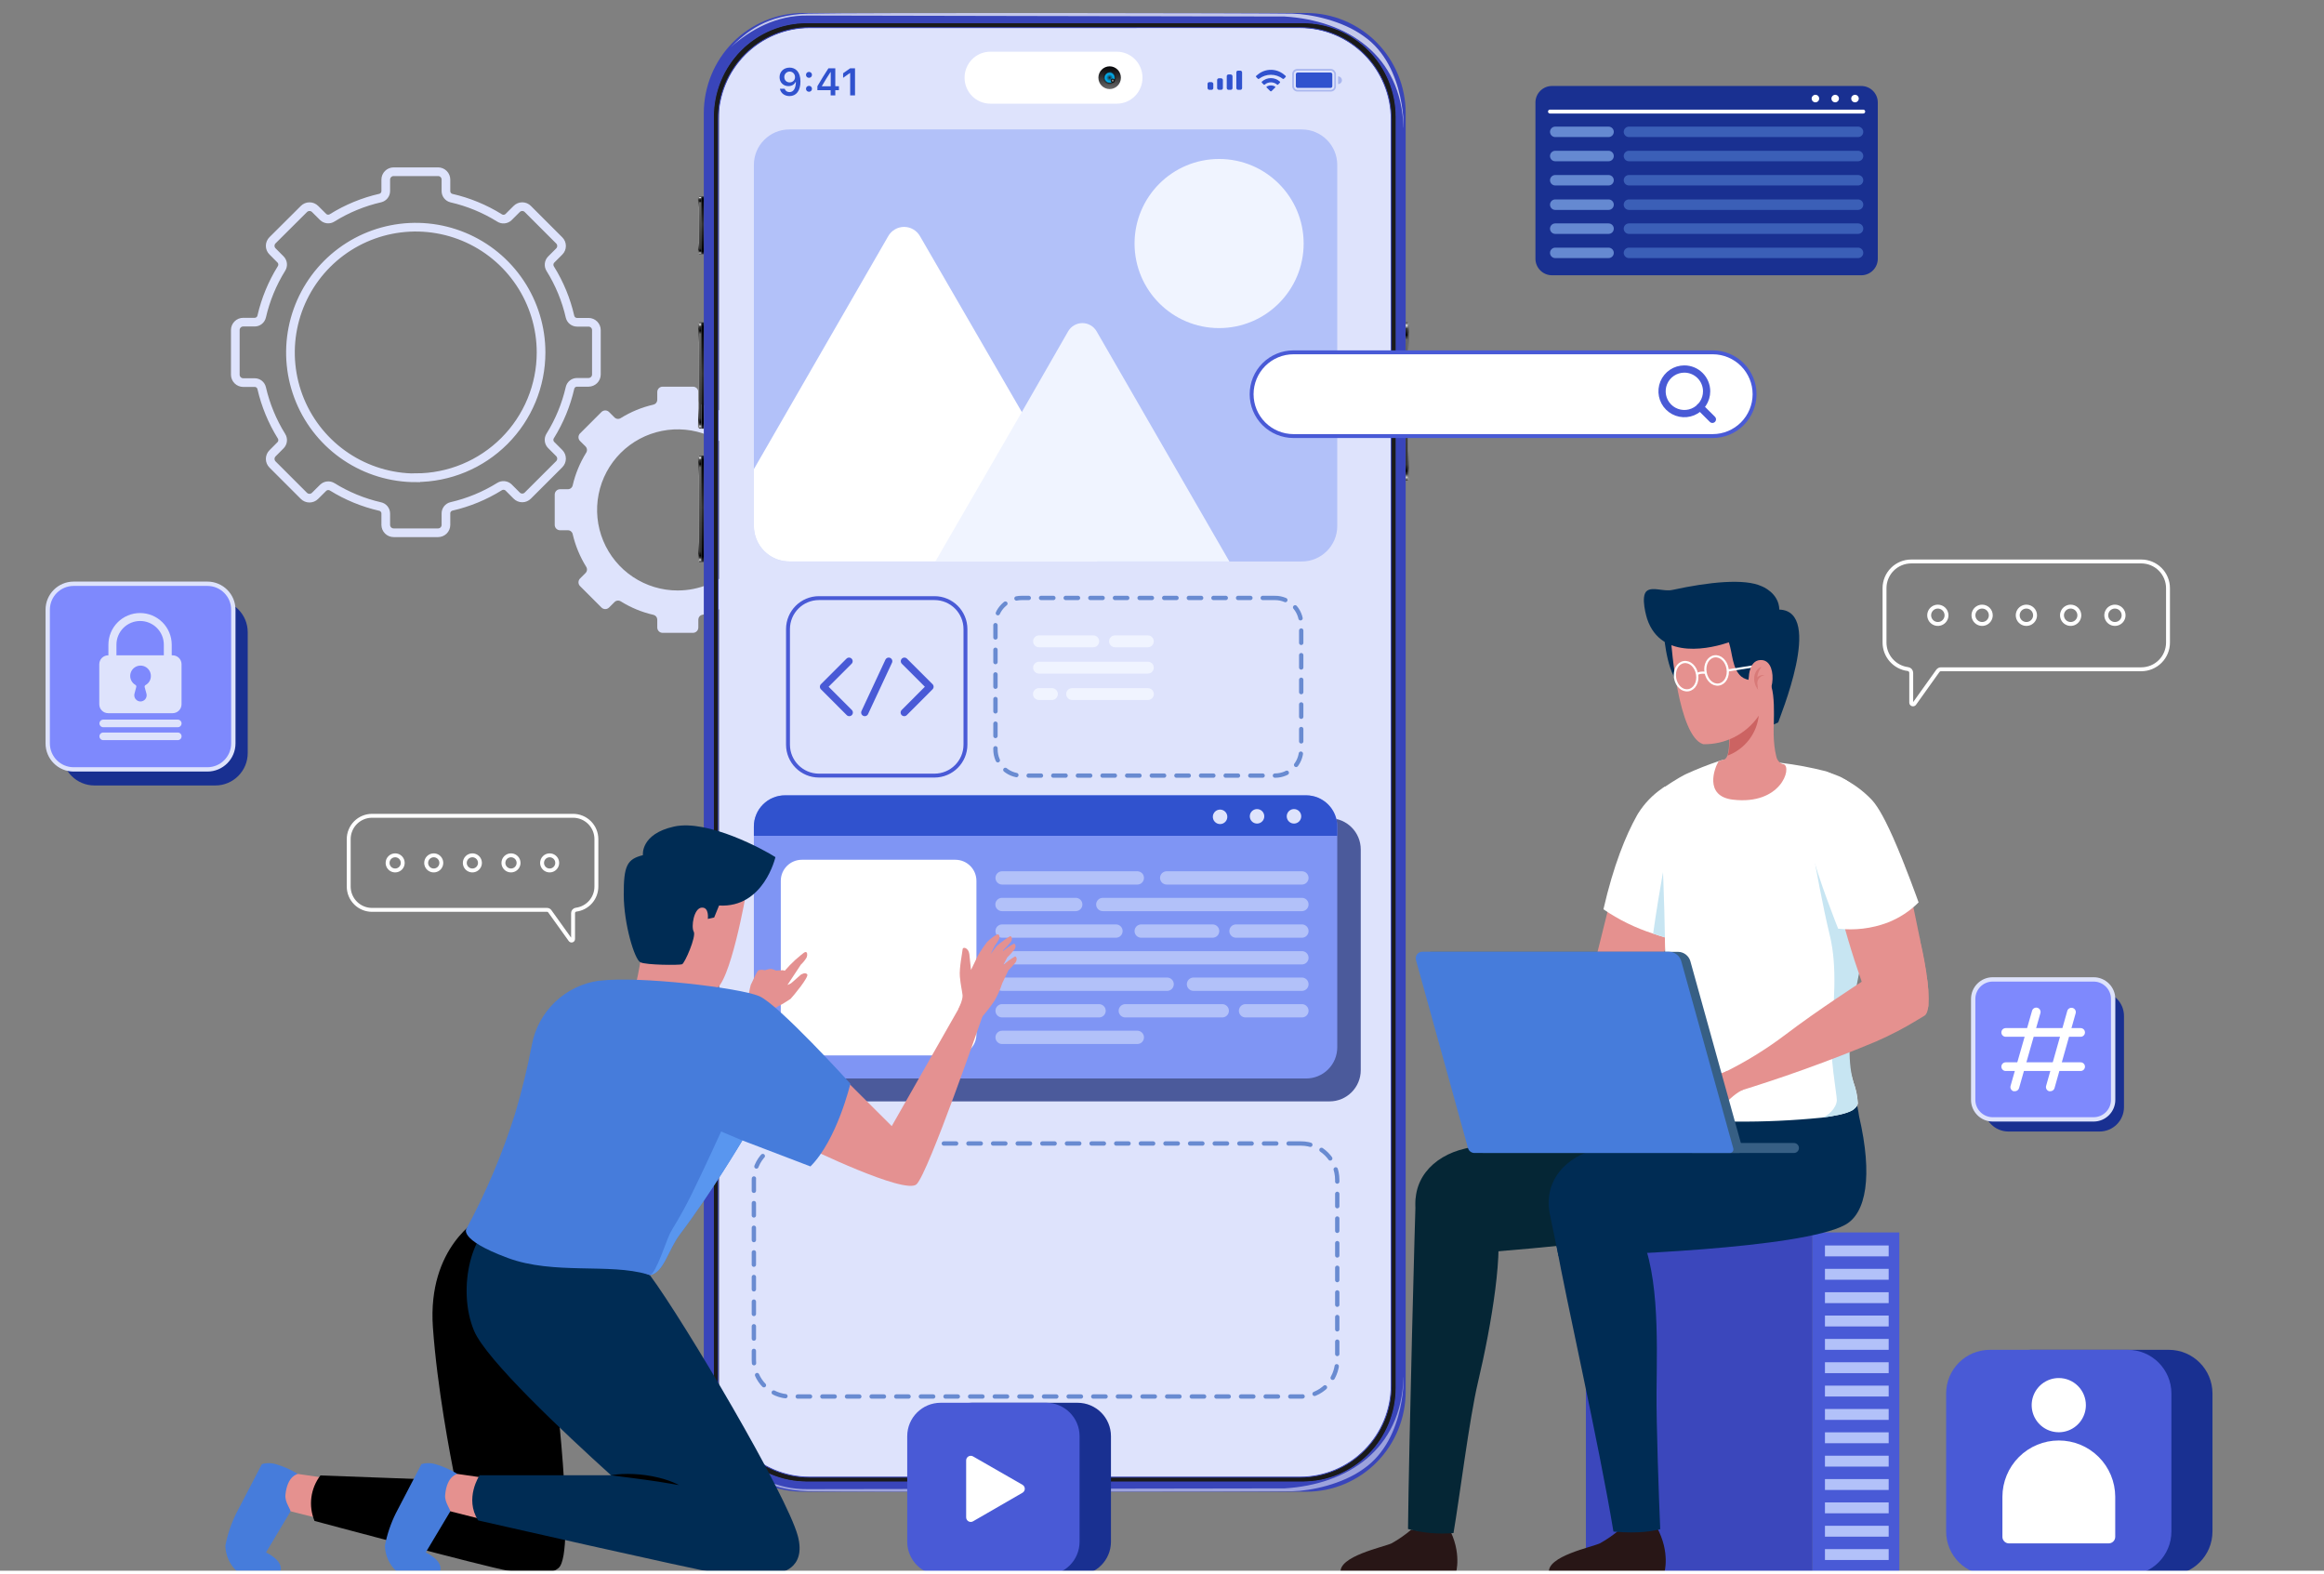 <svg width="536" height="363" viewBox="0 0 536 363" fill="none" xmlns="http://www.w3.org/2000/svg">
<rect x="0" y="0" width="536" height="363" fill="#808080" stroke="none"/>
<g clip-path="url(#clip0_149_2)">
<path d="M184.67 121.08V114.08C184.67 113.754 184.541 113.441 184.31 113.21C184.08 112.98 183.767 112.85 183.44 112.85H181.67C181.413 112.852 181.162 112.766 180.96 112.605C180.759 112.445 180.617 112.221 180.56 111.97C179.949 109.298 178.898 106.747 177.45 104.42C177.309 104.2 177.247 103.939 177.274 103.679C177.302 103.419 177.417 103.176 177.6 102.99L178.86 101.73C178.976 101.616 179.068 101.479 179.131 101.329C179.194 101.179 179.226 101.018 179.226 100.855C179.226 100.692 179.194 100.531 179.131 100.381C179.068 100.231 178.976 100.094 178.86 99.98L173.92 95.04C173.688 94.809 173.373 94.679 173.045 94.679C172.717 94.679 172.403 94.809 172.17 95.04L170.91 96.3C170.725 96.484 170.482 96.599 170.222 96.626C169.962 96.653 169.7 96.591 169.48 96.45C167.154 95 164.603 93.949 161.93 93.34C161.681 93.281 161.459 93.139 161.301 92.937C161.143 92.736 161.058 92.486 161.06 92.23V90.41C161.06 90.081 160.93 89.766 160.697 89.533C160.465 89.301 160.149 89.17 159.82 89.17H152.82C152.658 89.17 152.497 89.202 152.347 89.265C152.198 89.327 152.061 89.418 151.947 89.534C151.833 89.649 151.742 89.786 151.681 89.936C151.62 90.087 151.589 90.248 151.59 90.41V92.2C151.591 92.456 151.505 92.704 151.348 92.906C151.19 93.107 150.969 93.249 150.72 93.31C148.045 93.919 145.49 94.97 143.16 96.42C142.941 96.561 142.679 96.623 142.419 96.596C142.159 96.569 141.916 96.454 141.73 96.27L140.47 95.01C140.238 94.779 139.923 94.649 139.595 94.649C139.267 94.649 138.953 94.779 138.72 95.01L133.78 99.95C133.549 100.182 133.419 100.497 133.419 100.825C133.419 101.153 133.549 101.468 133.78 101.7L135.05 102.96C135.233 103.147 135.347 103.389 135.374 103.649C135.401 103.908 135.34 104.169 135.2 104.39C133.754 106.719 132.699 109.269 132.08 111.94C132.023 112.191 131.882 112.415 131.68 112.576C131.479 112.736 131.228 112.822 130.97 112.82H129.18C129.018 112.819 128.857 112.85 128.707 112.911C128.556 112.972 128.42 113.062 128.304 113.177C128.189 113.291 128.097 113.427 128.035 113.577C127.973 113.727 127.94 113.888 127.94 114.05V121.05C127.94 121.212 127.973 121.373 128.035 121.523C128.097 121.673 128.189 121.809 128.304 121.923C128.42 122.038 128.556 122.128 128.707 122.189C128.857 122.25 129.018 122.281 129.18 122.28H130.97C131.228 122.278 131.479 122.364 131.68 122.524C131.882 122.685 132.023 122.909 132.08 123.16C132.699 125.831 133.754 128.381 135.2 130.71C135.34 130.93 135.401 131.192 135.374 131.451C135.347 131.711 135.233 131.953 135.05 132.14L133.78 133.41C133.549 133.642 133.419 133.957 133.419 134.285C133.419 134.613 133.549 134.928 133.78 135.16L138.72 140.1C138.953 140.331 139.267 140.461 139.595 140.461C139.923 140.461 140.238 140.331 140.47 140.1L141.74 138.83C141.927 138.648 142.17 138.534 142.429 138.507C142.689 138.479 142.95 138.541 143.17 138.68C145.496 140.131 148.048 141.183 150.72 141.79C150.969 141.851 151.19 141.993 151.348 142.194C151.505 142.396 151.591 142.644 151.59 142.9V144.7C151.589 144.862 151.62 145.023 151.681 145.174C151.742 145.324 151.833 145.461 151.947 145.576C152.061 145.691 152.198 145.783 152.347 145.845C152.497 145.908 152.658 145.94 152.82 145.94H159.82C160.149 145.94 160.465 145.809 160.697 145.577C160.93 145.344 161.06 145.029 161.06 144.7V142.9C161.058 142.644 161.143 142.394 161.301 142.193C161.459 141.991 161.681 141.849 161.93 141.79C164.603 141.181 167.154 140.13 169.48 138.68C169.701 138.541 169.962 138.479 170.221 138.507C170.481 138.534 170.724 138.648 170.91 138.83L172.17 140.1C172.403 140.331 172.717 140.461 173.045 140.461C173.373 140.461 173.688 140.331 173.92 140.1L178.86 135.16C178.976 135.046 179.068 134.909 179.131 134.759C179.194 134.609 179.226 134.448 179.226 134.285C179.226 134.122 179.194 133.961 179.131 133.811C179.068 133.661 178.976 133.524 178.86 133.41L177.6 132.15C177.415 131.965 177.299 131.722 177.272 131.462C177.244 131.201 177.307 130.939 177.45 130.72C178.898 128.393 179.949 125.842 180.56 123.17C180.617 122.919 180.759 122.695 180.96 122.534C181.162 122.374 181.413 122.288 181.67 122.29H183.47C183.788 122.282 184.09 122.152 184.314 121.926C184.538 121.701 184.665 121.398 184.67 121.08ZM156.3 136.17C152.626 136.172 149.033 135.084 145.976 133.044C142.92 131.004 140.537 128.104 139.129 124.709C137.72 121.315 137.351 117.58 138.065 113.975C138.78 110.37 140.548 107.059 143.145 104.459C145.742 101.859 149.052 100.088 152.656 99.369C156.26 98.65 159.996 99.016 163.391 100.42C166.787 101.825 169.69 104.205 171.734 107.259C173.777 110.314 174.868 113.905 174.87 117.58C174.873 122.504 172.921 127.228 169.443 130.714C165.964 134.2 161.245 136.162 156.32 136.17H156.3Z" fill="#DEE3FC"/>
<g clip-path="url(#clip1_149_2)">
<path d="M303.901 5.243H182.789C173.45 5.243 165.879 13.629 165.879 23.974V323.027C165.879 333.371 173.45 341.757 182.789 341.757H303.901C313.24 341.757 320.811 333.371 320.811 323.027V23.974C320.811 13.629 313.24 5.243 303.901 5.243Z" fill="#DEE3FC"/>
<path d="M301.296 3H185.228C179.153 3 173.326 5.435 169.031 9.769C164.735 14.104 162.321 19.982 162.321 26.112V320.888C162.321 327.018 164.735 332.896 169.031 337.231C173.326 341.565 179.153 344 185.228 344H301.296C307.372 344 313.198 341.565 317.494 337.231C321.79 332.896 324.203 327.018 324.203 320.888V26.112C324.203 19.982 321.79 14.104 317.494 9.769C313.198 5.435 307.372 3 301.296 3ZM321.98 320.079C321.98 325.825 319.719 331.337 315.694 335.402C311.668 339.467 306.207 341.753 300.512 341.757H186.03C183.208 341.759 180.413 341.199 177.805 340.11C175.197 339.021 172.828 337.424 170.831 335.411C168.835 333.398 167.252 331.008 166.172 328.377C165.091 325.746 164.535 322.926 164.535 320.079V26.921C164.535 21.172 166.799 15.658 170.828 11.592C174.858 7.527 180.323 5.243 186.021 5.243H300.512C306.21 5.243 311.675 7.527 315.705 11.592C319.734 15.658 321.998 21.172 321.998 26.921L321.98 320.079Z" fill="#3945BA"/>
<g style="mix-blend-mode:screen" opacity="0.7">
<path d="M168.432 10.977C173.095 6.773 179.127 3.501 186.213 3.589L296.285 3.809C310.606 4.689 323.21 12.604 323.698 29.401C323.698 31.257 324.683 15.33 314.45 8.294C309.586 4.777 302.403 3.237 298.089 3.15C291.02 3.018 197.762 2.877 186.335 3.15C176.738 3.422 172.267 7.283 168.432 10.977Z" fill="white"/>
</g>
<path d="M300.512 5.243H186.03C183.208 5.241 180.413 5.801 177.805 6.89C175.197 7.979 172.827 9.576 170.831 11.589C168.835 13.602 167.252 15.992 166.172 18.623C165.091 21.254 164.535 24.074 164.535 26.921V320.079C164.535 325.828 166.799 331.342 170.828 335.408C174.858 339.473 180.323 341.757 186.021 341.757H300.512C306.21 341.757 311.675 339.473 315.705 335.408C319.734 331.342 321.998 325.828 321.998 320.079V26.921C321.998 21.172 319.734 15.658 315.705 11.592C311.675 7.527 306.21 5.243 300.512 5.243ZM320.891 319.428C320.891 325.054 318.676 330.449 314.733 334.428C310.79 338.406 305.443 340.641 299.867 340.641H186.675C181.099 340.641 175.751 338.406 171.809 334.428C167.866 330.449 165.651 325.054 165.651 319.428V27.572C165.662 21.954 167.883 16.57 171.824 12.601C175.766 8.632 181.107 6.403 186.675 6.404H299.849C302.61 6.404 305.344 6.952 307.895 8.018C310.446 9.084 312.763 10.647 314.716 12.617C316.668 14.586 318.216 16.925 319.273 19.498C320.33 22.072 320.873 24.83 320.873 27.616L320.891 319.428Z" fill="#1A1A1A"/>
<path d="M300.512 341.872H186.03C180.304 341.865 174.814 339.566 170.765 335.481C166.715 331.396 164.438 325.857 164.431 320.079V26.921C164.438 21.143 166.715 15.604 170.765 11.519C174.814 7.434 180.304 5.135 186.03 5.128H300.512C306.238 5.135 311.728 7.434 315.777 11.519C319.826 15.604 322.104 21.143 322.111 26.921V320.079C322.104 325.857 319.826 331.396 315.777 335.481C311.728 339.566 306.238 341.865 300.512 341.872ZM186.03 5.348C180.361 5.355 174.927 7.63 170.919 11.675C166.91 15.719 164.655 21.202 164.649 26.921V320.079C164.655 325.798 166.91 331.281 170.919 335.326C174.927 339.37 180.361 341.645 186.03 341.652H300.512C306.18 341.643 311.613 339.367 315.621 335.323C319.628 331.279 321.884 325.798 321.893 320.079V26.921C321.884 21.203 319.628 15.721 315.621 11.677C311.613 7.633 306.18 5.357 300.512 5.348H186.03ZM299.849 340.746H186.675C181.073 340.739 175.703 338.491 171.742 334.494C167.782 330.498 165.553 325.08 165.546 319.428V27.572C165.553 21.92 167.782 16.502 171.742 12.506C175.703 8.509 181.073 6.261 186.675 6.254H299.849C305.451 6.261 310.821 8.509 314.782 12.506C318.743 16.502 320.971 21.92 320.978 27.572V319.428C320.971 325.08 318.743 330.498 314.782 334.494C310.821 338.491 305.451 340.739 299.849 340.746ZM186.675 6.474C181.127 6.474 175.806 8.698 171.883 12.656C167.96 16.614 165.756 21.983 165.756 27.581V319.428C165.756 325.026 167.96 330.395 171.883 334.353C175.806 338.311 181.127 340.535 186.675 340.535H299.849C305.398 340.535 310.719 338.311 314.642 334.353C318.565 330.395 320.769 325.026 320.769 319.428V27.572C320.769 21.974 318.565 16.605 314.642 12.647C310.719 8.689 305.398 6.465 299.849 6.465L186.675 6.474Z" fill="#3945BA"/>
<g style="mix-blend-mode:screen" opacity="0.5">
<path d="M168.432 336.023C173.095 340.227 179.127 343.499 186.213 343.411L296.285 343.235C310.606 342.355 323.21 334.44 323.698 317.643C323.698 315.787 324.683 331.714 314.45 338.75C309.586 342.267 302.403 343.807 298.089 343.894C291.02 344.026 197.762 344.167 186.335 343.894C176.738 343.578 172.267 339.717 168.432 336.023Z" fill="white"/>
</g>
<path d="M324.717 74.333H324.203V110.812H324.717V74.333Z" fill="url(#paint0_linear_149_2)"/>
<path d="M324.726 110.812V74.341L324.978 74.658C324.848 77.296 324.856 107.893 324.978 110.496L324.726 110.812Z" fill="url(#paint1_linear_149_2)"/>
<path d="M161.763 74.333H161.249V98.852H161.763V74.333Z" fill="url(#paint2_linear_149_2)"/>
<path d="M161.24 98.852V74.341L160.987 74.658C161.118 77.296 161.109 95.932 160.987 98.535L161.24 98.852Z" fill="url(#paint3_linear_149_2)"/>
<path d="M162.321 74.341H161.763V98.861H162.321V74.341Z" fill="url(#paint4_linear_149_2)"/>
<path d="M161.763 105.078H161.249V129.598H161.763V105.078Z" fill="url(#paint5_linear_149_2)"/>
<path d="M161.24 129.598V105.078L160.987 105.404C161.118 108.042 161.109 126.669 160.987 129.281L161.24 129.598Z" fill="url(#paint6_linear_149_2)"/>
<path d="M162.321 105.078H161.763V129.598H162.321V105.078Z" fill="url(#paint7_linear_149_2)"/>
<path d="M161.763 45.302H161.249V58.608H161.763V45.302Z" fill="url(#paint8_linear_149_2)"/>
<path d="M161.24 58.608V45.311L160.987 45.627C161.118 48.266 161.109 55.688 160.987 58.291L161.24 58.608Z" fill="url(#paint9_linear_149_2)"/>
<path d="M162.321 45.311H161.763V58.617H162.321V45.311Z" fill="url(#paint10_linear_149_2)"/>
<path d="M257.566 23.908H228.401C227.621 23.908 226.848 23.753 226.127 23.452C225.406 23.15 224.752 22.708 224.2 22.151C223.649 21.594 223.212 20.933 222.914 20.205C222.616 19.477 222.464 18.698 222.465 17.91C222.465 17.124 222.618 16.345 222.917 15.618C223.215 14.892 223.652 14.232 224.203 13.675C224.755 13.119 225.409 12.678 226.129 12.377C226.849 12.076 227.621 11.921 228.401 11.921H257.566C259.14 11.921 260.65 12.552 261.763 13.675C262.877 14.799 263.502 16.322 263.502 17.91C263.503 18.698 263.35 19.477 263.053 20.205C262.755 20.933 262.318 21.594 261.766 22.151C261.215 22.708 260.56 23.15 259.84 23.452C259.119 23.753 258.346 23.908 257.566 23.908Z" fill="white"/>
<path d="M255.927 20.54C257.361 20.54 258.524 19.367 258.524 17.919C258.524 16.472 257.361 15.298 255.927 15.298C254.492 15.298 253.329 16.472 253.329 17.919C253.329 19.367 254.492 20.54 255.927 20.54Z" fill="url(#paint11_linear_149_2)"/>
<path d="M255.927 19.414C256.745 19.414 257.409 18.745 257.409 17.919C257.409 17.093 256.745 16.424 255.927 16.424C255.109 16.424 254.445 17.093 254.445 17.919C254.445 18.745 255.109 19.414 255.927 19.414Z" fill="url(#paint12_linear_149_2)"/>
<path d="M257.217 17.919C257.217 18.178 257.14 18.432 256.998 18.647C256.855 18.863 256.652 19.031 256.415 19.13C256.178 19.229 255.916 19.255 255.665 19.204C255.413 19.154 255.181 19.029 255 18.846C254.818 18.663 254.694 18.429 254.644 18.175C254.594 17.921 254.62 17.657 254.718 17.418C254.816 17.178 254.983 16.974 255.196 16.83C255.41 16.686 255.661 16.609 255.918 16.609C256.262 16.609 256.593 16.747 256.836 16.993C257.08 17.238 257.217 17.572 257.217 17.919Z" fill="url(#paint13_linear_149_2)"/>
<path style="mix-blend-mode:multiply" d="M257.217 17.919C257.217 18.178 257.14 18.432 256.998 18.647C256.855 18.863 256.652 19.031 256.415 19.13C256.178 19.229 255.916 19.255 255.665 19.204C255.413 19.154 255.181 19.029 255 18.846C254.818 18.663 254.694 18.429 254.644 18.175C254.594 17.921 254.62 17.657 254.718 17.418C254.816 17.178 254.983 16.974 255.196 16.83C255.41 16.686 255.661 16.609 255.918 16.609C256.262 16.609 256.593 16.747 256.836 16.993C257.08 17.238 257.217 17.572 257.217 17.919Z" fill="url(#paint14_radial_149_2)"/>
<path style="mix-blend-mode:screen" d="M257.095 18.596C257.095 18.473 257.046 18.354 256.96 18.267C256.873 18.179 256.755 18.13 256.633 18.13C256.51 18.13 256.393 18.179 256.306 18.267C256.22 18.354 256.171 18.473 256.171 18.596C256.17 18.658 256.181 18.719 256.204 18.776C256.227 18.833 256.261 18.885 256.304 18.929C256.347 18.972 256.398 19.006 256.455 19.029C256.511 19.052 256.572 19.064 256.633 19.062C256.755 19.062 256.873 19.013 256.96 18.926C257.046 18.839 257.095 18.72 257.095 18.596Z" fill="url(#paint15_radial_149_2)"/>
<rect x="285.146" y="16.288" width="1.328" height="4.427" rx="0.394" fill="#3052CE"/>
<rect x="278.505" y="18.944" width="1.328" height="1.771" rx="0.394" fill="#3052CE"/>
<rect x="280.718" y="18.058" width="1.328" height="2.656" rx="0.394" fill="#3052CE"/>
<rect x="282.932" y="17.173" width="1.328" height="3.542" rx="0.394" fill="#3052CE"/>
<path d="M292.976 21.018L292.115 20.158C292.061 20.104 292.072 20.012 292.138 19.973C292.739 19.612 293.49 19.612 294.091 19.973C294.157 20.012 294.169 20.104 294.114 20.158L293.254 21.018C293.177 21.095 293.052 21.095 292.976 21.018Z" fill="#3052CE"/>
<path d="M291.045 19.087L291.474 19.517C291.526 19.568 291.608 19.571 291.663 19.524C292.499 18.808 293.731 18.808 294.567 19.524C294.622 19.571 294.704 19.568 294.756 19.517L295.185 19.087C295.263 19.009 295.26 18.882 295.178 18.808C294.005 17.753 292.225 17.753 291.052 18.808C290.97 18.882 290.967 19.009 291.045 19.087Z" fill="#3052CE"/>
<path d="M289.727 17.77L290.12 18.163C290.186 18.23 290.292 18.237 290.367 18.179C291.987 16.933 294.242 16.933 295.861 18.179C295.936 18.237 296.042 18.23 296.108 18.163L296.502 17.77C296.584 17.687 296.577 17.552 296.487 17.478L296.092 17.157C294.357 15.748 291.871 15.748 290.136 17.157L289.742 17.478C289.651 17.552 289.644 17.687 289.727 17.77Z" fill="#3052CE"/>
<rect opacity="0.3" x="298.231" y="16.091" width="9.691" height="4.821" rx="0.984" stroke="#3052CE" stroke-width="0.394"/>
<rect x="298.87" y="16.73" width="8.412" height="3.542" rx="0.394" fill="#3052CE"/>
<path opacity="0.3" d="M308.61 19.387C309.099 19.387 309.496 18.99 309.496 18.501C309.496 18.012 309.099 17.616 308.61 17.616V19.387Z" fill="#3052CE"/>
<path d="M182.117 15.592C180.761 15.592 179.795 16.519 179.795 17.789V17.797C179.795 18.985 180.636 19.86 181.836 19.86C182.694 19.86 183.24 19.422 183.469 18.928H183.556C183.556 18.976 183.552 19.023 183.552 19.071C183.504 20.267 183.084 21.238 182.091 21.238C181.541 21.238 181.156 20.951 180.991 20.514L180.978 20.471H179.877L179.886 20.518C180.085 21.476 180.943 22.156 182.091 22.156C183.664 22.156 184.613 20.908 184.613 18.803V18.794C184.613 16.541 183.452 15.592 182.117 15.592ZM182.113 19.002C181.403 19.002 180.887 18.482 180.887 17.758V17.75C180.887 17.052 181.437 16.502 182.126 16.502C182.819 16.502 183.361 17.061 183.361 17.776V17.784C183.361 18.491 182.819 19.002 182.113 19.002ZM186.58 17.949C186.979 17.949 187.269 17.646 187.269 17.265C187.269 16.879 186.979 16.58 186.58 16.58C186.186 16.58 185.891 16.879 185.891 17.265C185.891 17.646 186.186 17.949 186.58 17.949ZM186.58 21.164C186.979 21.164 187.269 20.865 187.269 20.479C187.269 20.094 186.979 19.795 186.58 19.795C186.186 19.795 185.891 20.094 185.891 20.479C185.891 20.865 186.186 21.164 186.58 21.164ZM191.58 22H192.65V20.8H193.49V19.877H192.65V15.748H191.069C190.219 17.039 189.331 18.478 188.521 19.886V20.8H191.58V22ZM189.561 19.903V19.838C190.167 18.777 190.891 17.62 191.532 16.641H191.597V19.903H189.561ZM196.081 22H197.199V15.748H196.086L194.452 16.896V17.949L196.008 16.849H196.081V22Z" fill="#3052CE"/>
<path d="M252.142 149.265H239.642C239.279 149.265 238.931 149.121 238.674 148.864C238.417 148.607 238.272 148.258 238.272 147.895C238.272 147.532 238.417 147.183 238.674 146.926C238.931 146.669 239.279 146.525 239.642 146.525H252.142C252.506 146.525 252.854 146.669 253.111 146.926C253.368 147.183 253.512 147.532 253.512 147.895C253.512 148.258 253.368 148.607 253.111 148.864C252.854 149.121 252.506 149.265 252.142 149.265Z" fill="#F0F4FF"/>
<path d="M264.732 155.335H239.642C239.279 155.335 238.931 155.191 238.674 154.934C238.417 154.677 238.272 154.328 238.272 153.965C238.275 153.603 238.42 153.256 238.677 152.999C238.933 152.743 239.28 152.598 239.642 152.595H264.732C265.096 152.595 265.444 152.739 265.701 152.996C265.958 153.253 266.102 153.602 266.102 153.965C266.102 154.328 265.958 154.677 265.701 154.934C265.444 155.191 265.096 155.335 264.732 155.335Z" fill="#F0F4FF"/>
<path d="M242.612 161.425H239.612C239.25 161.423 238.903 161.277 238.646 161.021C238.39 160.765 238.245 160.418 238.242 160.055C238.242 159.692 238.387 159.343 238.643 159.086C238.9 158.829 239.249 158.685 239.612 158.685H242.612C242.976 158.685 243.324 158.829 243.581 159.086C243.838 159.343 243.982 159.692 243.982 160.055C243.98 160.418 243.834 160.765 243.578 161.021C243.322 161.277 242.975 161.423 242.612 161.425Z" fill="#F0F4FF"/>
<path d="M264.732 161.425H247.272C246.91 161.423 246.563 161.277 246.306 161.021C246.05 160.765 245.905 160.418 245.902 160.055C245.902 159.692 246.047 159.343 246.304 159.086C246.561 158.829 246.909 158.685 247.272 158.685H264.742C265.106 158.685 265.454 158.829 265.711 159.086C265.968 159.343 266.112 159.692 266.112 160.055C266.112 160.236 266.077 160.415 266.007 160.582C265.938 160.749 265.836 160.9 265.708 161.027C265.579 161.155 265.427 161.255 265.26 161.324C265.092 161.392 264.913 161.426 264.732 161.425Z" fill="#F0F4FF"/>
<path d="M264.733 149.265H257.163C256.8 149.265 256.451 149.121 256.194 148.864C255.937 148.607 255.793 148.258 255.793 147.895C255.793 147.532 255.937 147.183 256.194 146.926C256.451 146.669 256.8 146.525 257.163 146.525H264.733C265.096 146.525 265.445 146.669 265.702 146.926C265.959 147.183 266.103 147.532 266.103 147.895C266.103 148.258 265.959 148.607 265.702 148.864C265.445 149.121 265.096 149.265 264.733 149.265Z" fill="#F0F4FF"/>
</g>
<path d="M137.55 86.41V76.13C137.55 75.65 137.359 75.19 137.019 74.85C136.68 74.511 136.22 74.32 135.74 74.32H133.1C132.723 74.321 132.358 74.196 132.062 73.963C131.766 73.731 131.557 73.406 131.47 73.04C130.575 69.118 129.03 65.373 126.9 61.96C126.698 61.635 126.61 61.253 126.649 60.872C126.689 60.492 126.855 60.136 127.12 59.86L128.98 58C129.149 57.833 129.283 57.633 129.375 57.414C129.467 57.194 129.514 56.958 129.514 56.72C129.514 56.482 129.467 56.246 129.375 56.026C129.283 55.807 129.149 55.607 128.98 55.44L121.73 48.19C121.562 48.021 121.363 47.886 121.143 47.794C120.923 47.703 120.688 47.656 120.45 47.656C120.211 47.656 119.976 47.703 119.756 47.794C119.536 47.886 119.337 48.021 119.17 48.19L117.31 50.04C117.036 50.31 116.68 50.478 116.298 50.518C115.916 50.558 115.533 50.467 115.21 50.26C111.795 48.134 108.05 46.589 104.13 45.69C103.764 45.602 103.438 45.393 103.206 45.098C102.974 44.802 102.848 44.436 102.85 44.06V41.41C102.85 40.93 102.659 40.47 102.319 40.13C101.98 39.791 101.52 39.6 101.04 39.6H90.79C90.309 39.6 89.847 39.79 89.506 40.13C89.165 40.469 88.972 40.929 88.969 41.41V44.04C88.973 44.415 88.85 44.781 88.619 45.077C88.388 45.373 88.064 45.582 87.7 45.67C83.774 46.565 80.026 48.109 76.609 50.24C76.287 50.447 75.903 50.538 75.521 50.498C75.139 50.458 74.783 50.29 74.51 50.02L72.669 48.19C72.328 47.85 71.866 47.659 71.385 47.659C70.903 47.659 70.441 47.85 70.1 48.19L62.849 55.41C62.68 55.577 62.546 55.777 62.454 55.996C62.362 56.216 62.315 56.452 62.315 56.69C62.315 56.928 62.362 57.164 62.454 57.384C62.546 57.603 62.68 57.803 62.849 57.97L64.7 59.83C64.968 60.101 65.137 60.456 65.177 60.836C65.217 61.216 65.126 61.599 64.919 61.92C62.795 65.339 61.251 69.087 60.349 73.01C60.263 73.377 60.055 73.703 59.759 73.936C59.463 74.168 59.096 74.293 58.719 74.29H56.09C55.609 74.29 55.147 74.48 54.806 74.82C54.465 75.159 54.272 75.619 54.27 76.1V86.41C54.272 86.892 54.465 87.353 54.806 87.694C55.146 88.035 55.608 88.227 56.09 88.23H58.73C59.103 88.227 59.468 88.351 59.762 88.581C60.056 88.812 60.263 89.136 60.349 89.5C61.253 93.419 62.797 97.163 64.919 100.58C65.127 100.903 65.218 101.287 65.178 101.669C65.138 102.05 64.969 102.407 64.7 102.68L62.849 104.54C62.509 104.881 62.318 105.343 62.318 105.825C62.318 106.307 62.509 106.769 62.849 107.11L70.09 114.35C70.431 114.69 70.893 114.881 71.374 114.881C71.856 114.881 72.318 114.69 72.659 114.35L74.519 112.5C74.793 112.232 75.149 112.064 75.53 112.022C75.91 111.98 76.294 112.068 76.62 112.27C80.027 114.383 83.761 115.917 87.669 116.81C88.036 116.889 88.364 117.091 88.6 117.382C88.836 117.673 88.967 118.035 88.969 118.41V121.05C88.972 121.531 89.165 121.991 89.506 122.33C89.847 122.67 90.309 122.86 90.79 122.86H101.04C101.52 122.86 101.98 122.669 102.319 122.33C102.659 121.99 102.85 121.53 102.85 121.05V118.41C102.846 118.033 102.971 117.667 103.204 117.371C103.437 117.075 103.763 116.866 104.13 116.78C108.05 115.881 111.795 114.336 115.21 112.21C115.534 112.006 115.917 111.917 116.298 111.957C116.678 111.997 117.035 112.164 117.31 112.43L119.17 114.29C119.337 114.459 119.536 114.594 119.756 114.685C119.976 114.777 120.211 114.824 120.45 114.824C120.688 114.824 120.923 114.777 121.143 114.685C121.363 114.594 121.562 114.459 121.73 114.29L128.98 107.05C129.32 106.709 129.511 106.247 129.511 105.765C129.511 105.283 129.32 104.821 128.98 104.48L127.12 102.62C126.85 102.347 126.681 101.99 126.641 101.609C126.601 101.227 126.692 100.843 126.9 100.52C129.026 97.105 130.57 93.361 131.47 89.44C131.556 89.074 131.765 88.749 132.061 88.518C132.357 88.287 132.724 88.165 133.1 88.17H135.74C136.21 88.168 136.662 87.983 136.999 87.655C137.337 87.327 137.534 86.88 137.55 86.41ZM95.909 110.19C90.193 110.194 84.604 108.503 79.849 105.33C75.094 102.157 71.387 97.646 69.196 92.366C67.005 87.086 66.43 81.275 67.542 75.668C68.654 70.061 71.404 64.909 75.444 60.865C79.484 56.821 84.632 54.066 90.238 52.948C95.844 51.83 101.655 52.4 106.938 54.585C112.22 56.77 116.735 60.473 119.913 65.225C123.09 69.976 124.788 75.564 124.79 81.28C124.787 88.939 121.743 96.283 116.328 101.698C110.912 107.114 103.568 110.157 95.909 110.16V110.19Z" stroke="#DEE3FC" stroke-width="2" stroke-miterlimit="10"/>
<path d="M300.04 263.7H182.25C177.622 263.7 173.87 267.452 173.87 272.08V313.67C173.87 318.298 177.622 322.05 182.25 322.05H300.04C304.668 322.05 308.42 318.298 308.42 313.67V272.08C308.42 267.452 304.668 263.7 300.04 263.7Z" stroke="#698BD1" stroke-linecap="round" stroke-linejoin="round" stroke-dasharray="2.84 2.84"/>
<path d="M294.07 137.89H235.63C232.294 137.89 229.59 140.594 229.59 143.93V172.82C229.59 176.156 232.294 178.86 235.63 178.86H294.07C297.406 178.86 300.11 176.156 300.11 172.82V143.93C300.11 140.594 297.406 137.89 294.07 137.89Z" stroke="#698BD1" stroke-linecap="round" stroke-linejoin="round" stroke-dasharray="2.84 2.84"/>
<path d="M306.64 188.69H185.96C181.983 188.69 178.76 191.914 178.76 195.89V246.79C178.76 250.766 181.983 253.99 185.96 253.99H306.64C310.616 253.99 313.84 250.766 313.84 246.79V195.89C313.84 191.914 310.616 188.69 306.64 188.69Z" fill="#4B5A9B"/>
<path d="M308.42 190.6V241.53C308.42 242.474 308.234 243.408 307.873 244.28C307.511 245.152 306.981 245.944 306.314 246.611C305.646 247.277 304.853 247.806 303.981 248.166C303.109 248.527 302.174 248.711 301.23 248.71H181.06C180.116 248.711 179.182 248.527 178.309 248.166C177.437 247.806 176.644 247.277 175.977 246.611C175.309 245.944 174.779 245.152 174.418 244.28C174.056 243.408 173.87 242.474 173.87 241.53V190.6C173.87 188.693 174.628 186.864 175.976 185.516C177.324 184.168 179.153 183.41 181.06 183.41H301.23C303.137 183.41 304.966 184.168 306.314 185.516C307.663 186.864 308.42 188.693 308.42 190.6Z" fill="#7F95F4"/>
<path d="M220.34 198.27H184.94C182.256 198.27 180.08 200.446 180.08 203.13V238.53C180.08 241.214 182.256 243.39 184.94 243.39H220.34C223.024 243.39 225.2 241.214 225.2 238.53V203.13C225.2 200.446 223.024 198.27 220.34 198.27Z" fill="white"/>
<path d="M262.31 203.99H231.13C230.721 203.99 230.33 203.828 230.041 203.539C229.752 203.25 229.59 202.858 229.59 202.45C229.592 202.043 229.756 201.654 230.044 201.368C230.333 201.081 230.723 200.92 231.13 200.92H262.31C262.716 200.92 263.105 201.081 263.392 201.368C263.679 201.655 263.84 202.044 263.84 202.45C263.841 202.652 263.803 202.852 263.726 203.039C263.65 203.225 263.537 203.395 263.395 203.538C263.253 203.682 263.084 203.795 262.898 203.873C262.711 203.95 262.512 203.99 262.31 203.99Z" fill="#B2C1F9"/>
<path d="M248.1 210.12H231.1C230.691 210.12 230.299 209.958 230.011 209.669C229.722 209.38 229.56 208.988 229.56 208.58C229.56 208.378 229.599 208.178 229.677 207.992C229.754 207.806 229.868 207.637 230.011 207.495C230.154 207.352 230.324 207.24 230.511 207.164C230.698 207.087 230.898 207.049 231.1 207.05H248.1C248.301 207.049 248.501 207.087 248.688 207.164C248.875 207.24 249.045 207.352 249.188 207.495C249.331 207.637 249.445 207.806 249.522 207.992C249.6 208.178 249.64 208.378 249.64 208.58C249.64 208.988 249.477 209.38 249.189 209.669C248.9 209.958 248.508 210.12 248.1 210.12Z" fill="#B2C1F9"/>
<path d="M300.27 210.12H254.35C253.941 210.12 253.549 209.958 253.261 209.669C252.972 209.38 252.81 208.988 252.81 208.58C252.81 208.378 252.849 208.178 252.927 207.992C253.004 207.806 253.118 207.637 253.261 207.495C253.404 207.352 253.574 207.24 253.761 207.164C253.948 207.087 254.148 207.049 254.35 207.05H300.27C300.471 207.049 300.67 207.087 300.857 207.164C301.043 207.24 301.212 207.353 301.354 207.495C301.497 207.638 301.609 207.807 301.686 207.993C301.762 208.179 301.801 208.379 301.8 208.58C301.801 208.782 301.762 208.982 301.686 209.169C301.61 209.355 301.497 209.525 301.355 209.668C301.213 209.811 301.044 209.925 300.857 210.003C300.671 210.08 300.471 210.12 300.27 210.12Z" fill="#B2C1F9"/>
<path d="M257.39 216.25H231.13C230.721 216.25 230.33 216.088 230.041 215.799C229.752 215.51 229.59 215.118 229.59 214.71C229.59 214.508 229.63 214.308 229.707 214.122C229.785 213.936 229.898 213.767 230.041 213.625C230.185 213.482 230.354 213.37 230.541 213.294C230.728 213.217 230.928 213.179 231.13 213.18H257.39C257.796 213.18 258.185 213.341 258.472 213.628C258.759 213.915 258.92 214.304 258.92 214.71C258.92 215.117 258.759 215.507 258.472 215.795C258.186 216.084 257.797 216.247 257.39 216.25Z" fill="#B2C1F9"/>
<path d="M279.67 216.25H263.17C262.768 216.24 262.387 216.073 262.107 215.785C261.827 215.497 261.67 215.112 261.67 214.71C261.67 214.508 261.71 214.308 261.787 214.122C261.865 213.936 261.978 213.767 262.122 213.625C262.265 213.482 262.435 213.37 262.621 213.294C262.808 213.217 263.008 213.179 263.21 213.18H279.67C279.872 213.179 280.072 213.217 280.258 213.294C280.445 213.37 280.615 213.482 280.758 213.625C280.901 213.767 281.015 213.936 281.092 214.122C281.17 214.308 281.21 214.508 281.21 214.71C281.21 215.118 281.048 215.51 280.759 215.799C280.47 216.088 280.078 216.25 279.67 216.25Z" fill="#B2C1F9"/>
<path d="M300.27 216.25H285.07C284.662 216.25 284.27 216.088 283.981 215.799C283.693 215.51 283.53 215.118 283.53 214.71C283.53 214.508 283.57 214.308 283.648 214.122C283.725 213.936 283.839 213.767 283.982 213.625C284.125 213.482 284.295 213.37 284.482 213.294C284.669 213.217 284.869 213.179 285.07 213.18H300.27C300.472 213.179 300.671 213.217 300.857 213.294C301.044 213.37 301.213 213.483 301.355 213.625C301.497 213.767 301.61 213.937 301.687 214.123C301.763 214.309 301.802 214.509 301.8 214.71C301.802 214.912 301.763 215.112 301.687 215.299C301.61 215.485 301.498 215.655 301.356 215.798C301.214 215.941 301.044 216.055 300.858 216.133C300.672 216.21 300.472 216.25 300.27 216.25Z" fill="#B2C1F9"/>
<path d="M300.27 222.41H231.13C230.721 222.41 230.33 222.248 230.041 221.959C229.752 221.67 229.59 221.278 229.59 220.87C229.59 220.668 229.63 220.468 229.707 220.282C229.785 220.096 229.898 219.927 230.041 219.785C230.185 219.642 230.354 219.53 230.541 219.454C230.728 219.377 230.928 219.339 231.13 219.34H300.27C300.471 219.339 300.671 219.377 300.857 219.454C301.043 219.53 301.212 219.643 301.355 219.785C301.497 219.927 301.61 220.097 301.686 220.283C301.762 220.469 301.801 220.669 301.8 220.87C301.801 221.072 301.763 221.272 301.686 221.459C301.61 221.645 301.497 221.815 301.355 221.958C301.213 222.101 301.044 222.215 300.858 222.293C300.671 222.37 300.472 222.41 300.27 222.41Z" fill="#B2C1F9"/>
<path d="M269.18 228.51H231.13C230.721 228.51 230.33 228.348 230.041 228.059C229.752 227.77 229.59 227.378 229.59 226.97C229.59 226.562 229.752 226.17 230.041 225.881C230.33 225.592 230.721 225.43 231.13 225.43H269.18C269.588 225.43 269.98 225.592 270.269 225.881C270.558 226.17 270.72 226.562 270.72 226.97C270.72 227.378 270.558 227.77 270.269 228.059C269.98 228.348 269.588 228.51 269.18 228.51Z" fill="#B2C1F9"/>
<path d="M300.27 228.51H275.27C274.862 228.51 274.47 228.348 274.182 228.059C273.893 227.77 273.73 227.378 273.73 226.97C273.73 226.562 273.893 226.17 274.182 225.881C274.47 225.592 274.862 225.43 275.27 225.43H300.27C300.472 225.43 300.672 225.47 300.858 225.547C301.045 225.625 301.214 225.739 301.356 225.882C301.498 226.025 301.611 226.195 301.687 226.381C301.763 226.568 301.802 226.768 301.8 226.97C301.802 227.172 301.763 227.372 301.687 227.559C301.611 227.745 301.498 227.915 301.356 228.058C301.214 228.201 301.045 228.315 300.858 228.393C300.672 228.47 300.472 228.51 300.27 228.51Z" fill="#B2C1F9"/>
<path d="M253.49 234.63H231.13C230.928 234.631 230.728 234.593 230.541 234.516C230.354 234.44 230.185 234.328 230.041 234.185C229.898 234.043 229.785 233.874 229.707 233.688C229.63 233.502 229.59 233.302 229.59 233.1C229.59 232.898 229.63 232.698 229.707 232.511C229.784 232.324 229.898 232.154 230.041 232.011C230.184 231.868 230.354 231.755 230.54 231.677C230.727 231.6 230.928 231.56 231.13 231.56H253.49C253.897 231.563 254.286 231.726 254.572 232.015C254.859 232.303 255.02 232.693 255.02 233.1C255.02 233.506 254.859 233.895 254.572 234.182C254.285 234.469 253.896 234.63 253.49 234.63Z" fill="#B2C1F9"/>
<path d="M281.89 234.63H259.54C259.338 234.631 259.138 234.593 258.951 234.516C258.765 234.44 258.595 234.328 258.452 234.185C258.309 234.043 258.195 233.874 258.117 233.688C258.04 233.502 258 233.302 258 233.1C258 232.898 258.04 232.698 258.117 232.511C258.195 232.324 258.308 232.154 258.451 232.011C258.594 231.868 258.764 231.755 258.951 231.677C259.138 231.6 259.338 231.56 259.54 231.56H281.89C282.092 231.56 282.292 231.6 282.479 231.677C282.666 231.755 282.836 231.868 282.979 232.011C283.122 232.154 283.235 232.324 283.313 232.511C283.39 232.698 283.43 232.898 283.43 233.1C283.43 233.302 283.39 233.502 283.313 233.688C283.235 233.874 283.121 234.043 282.978 234.185C282.835 234.328 282.665 234.44 282.479 234.516C282.292 234.593 282.092 234.631 281.89 234.63Z" fill="#B2C1F9"/>
<path d="M300.27 234.63H287.27C287.069 234.631 286.869 234.593 286.682 234.516C286.495 234.44 286.325 234.328 286.182 234.185C286.039 234.043 285.925 233.874 285.848 233.688C285.77 233.502 285.73 233.302 285.73 233.1C285.73 232.898 285.77 232.698 285.848 232.511C285.925 232.324 286.039 232.154 286.182 232.011C286.325 231.868 286.494 231.755 286.681 231.677C286.868 231.6 287.068 231.56 287.27 231.56H300.27C300.472 231.56 300.672 231.6 300.858 231.677C301.045 231.755 301.214 231.869 301.356 232.012C301.498 232.155 301.611 232.325 301.687 232.511C301.763 232.698 301.802 232.898 301.8 233.1C301.802 233.301 301.763 233.501 301.687 233.687C301.61 233.873 301.498 234.043 301.355 234.185C301.213 234.327 301.044 234.44 300.858 234.516C300.671 234.593 300.472 234.631 300.27 234.63Z" fill="#B2C1F9"/>
<path d="M262.31 240.76H231.13C230.928 240.761 230.728 240.723 230.541 240.646C230.354 240.57 230.185 240.458 230.041 240.315C229.898 240.173 229.785 240.004 229.707 239.818C229.63 239.632 229.59 239.432 229.59 239.23C229.59 238.822 229.752 238.43 230.041 238.141C230.33 237.852 230.721 237.69 231.13 237.69H262.31C262.512 237.69 262.711 237.73 262.898 237.807C263.084 237.885 263.253 237.999 263.395 238.142C263.537 238.285 263.65 238.455 263.726 238.641C263.803 238.828 263.841 239.028 263.84 239.23C263.841 239.431 263.802 239.631 263.726 239.817C263.65 240.003 263.537 240.173 263.395 240.315C263.252 240.457 263.083 240.57 262.897 240.646C262.711 240.723 262.511 240.761 262.31 240.76Z" fill="#B2C1F9"/>
<path d="M300.27 203.99H269.09C268.681 203.99 268.29 203.828 268.001 203.539C267.712 203.25 267.55 202.858 267.55 202.45C267.552 202.043 267.716 201.654 268.004 201.368C268.293 201.081 268.683 200.92 269.09 200.92H300.27C300.676 200.92 301.065 201.081 301.352 201.368C301.639 201.655 301.8 202.044 301.8 202.45C301.801 202.652 301.763 202.852 301.686 203.039C301.61 203.225 301.497 203.395 301.355 203.538C301.213 203.682 301.044 203.795 300.858 203.873C300.671 203.95 300.472 203.99 300.27 203.99Z" fill="#B2C1F9"/>
<path d="M308.42 190.6V192.74H173.87V190.6C173.87 188.693 174.628 186.864 175.976 185.516C177.324 184.168 179.153 183.41 181.06 183.41H301.23C303.137 183.41 304.966 184.168 306.314 185.516C307.663 186.864 308.42 188.693 308.42 190.6Z" fill="#3052CE"/>
<path d="M283.06 188.24C283.077 188.469 283.048 188.7 282.972 188.918C282.896 189.135 282.777 189.334 282.62 189.503C282.464 189.672 282.274 189.807 282.063 189.899C281.853 189.992 281.625 190.039 281.395 190.039C281.164 190.039 280.937 189.992 280.726 189.899C280.515 189.807 280.325 189.672 280.169 189.503C280.013 189.334 279.893 189.135 279.817 188.918C279.742 188.7 279.712 188.469 279.73 188.24C279.762 187.821 279.952 187.429 280.26 187.143C280.569 186.858 280.974 186.699 281.395 186.699C281.815 186.699 282.22 186.858 282.529 187.143C282.838 187.429 283.027 187.821 283.06 188.24Z" fill="#DEE3FC"/>
<path d="M291.59 188.24C291.592 188.571 291.496 188.895 291.313 189.171C291.131 189.446 290.871 189.662 290.566 189.79C290.261 189.918 289.925 189.952 289.6 189.889C289.276 189.826 288.977 189.668 288.743 189.434C288.508 189.201 288.348 188.904 288.283 188.579C288.218 188.255 288.25 187.919 288.376 187.613C288.502 187.308 288.716 187.046 288.991 186.862C289.266 186.678 289.589 186.58 289.92 186.58C290.361 186.58 290.784 186.755 291.097 187.066C291.41 187.377 291.587 187.799 291.59 188.24Z" fill="#DEE3FC"/>
<path d="M300.11 188.24C300.111 188.571 300.015 188.895 299.832 189.172C299.649 189.448 299.389 189.663 299.083 189.791C298.778 189.919 298.441 189.952 298.116 189.888C297.791 189.824 297.493 189.665 297.259 189.431C297.025 189.197 296.865 188.898 296.801 188.573C296.737 188.248 296.771 187.912 296.899 187.606C297.026 187.301 297.242 187.04 297.518 186.857C297.794 186.674 298.118 186.578 298.45 186.58C298.89 186.58 299.312 186.755 299.623 187.066C299.935 187.377 300.11 187.8 300.11 188.24Z" fill="#DEE3FC"/>
<path d="M215.52 137.93H188.89C184.941 137.93 181.74 141.131 181.74 145.08V171.71C181.74 175.659 184.941 178.86 188.89 178.86H215.52C219.469 178.86 222.67 175.659 222.67 171.71V145.08C222.67 141.131 219.469 137.93 215.52 137.93Z" stroke="#495AD6" stroke-width="0.9" stroke-miterlimit="10"/>
<path d="M195.82 152.48L189.93 158.37L195.87 164.32" stroke="#495AD6" stroke-width="1.67" stroke-linecap="round" stroke-linejoin="round"/>
<path d="M208.59 152.48L214.49 158.37L208.55 164.32" stroke="#495AD6" stroke-width="1.67" stroke-linecap="round" stroke-linejoin="round"/>
<path d="M204.97 152.48L199.45 164.32" stroke="#495AD6" stroke-width="1.67" stroke-linecap="round" stroke-linejoin="round"/>
<path d="M300.24 29.85H182.05C177.532 29.85 173.87 33.512 173.87 38.03V121.3C173.87 125.818 177.532 129.48 182.05 129.48H300.24C304.758 129.48 308.42 125.818 308.42 121.3V38.03C308.42 33.512 304.758 29.85 300.24 29.85Z" fill="#B2C1F9"/>
<path d="M281.17 75.66C291.939 75.66 300.67 66.93 300.67 56.16C300.67 45.391 291.939 36.66 281.17 36.66C270.4 36.66 261.67 45.391 261.67 56.16C261.67 66.93 270.4 75.66 281.17 75.66Z" fill="#F0F4FF"/>
<path d="M252.96 129.48H182.05C179.881 129.48 177.8 128.618 176.266 127.084C174.732 125.55 173.87 123.469 173.87 121.3V108.19L204.87 54.44C205.239 53.798 205.771 53.265 206.412 52.894C207.052 52.523 207.78 52.328 208.52 52.328C209.26 52.328 209.988 52.523 210.629 52.894C211.269 53.265 211.801 53.798 212.17 54.44L235.67 95.02L253.07 125.16C253.451 125.82 253.643 126.573 253.623 127.335C253.604 128.098 253.375 128.84 252.96 129.48Z" fill="white"/>
<path d="M283.54 129.48H215.73L235.67 95.02L246.35 76.41C246.683 75.832 247.161 75.353 247.738 75.019C248.315 74.686 248.969 74.51 249.635 74.51C250.302 74.51 250.956 74.686 251.533 75.019C252.11 75.353 252.588 75.832 252.92 76.41L283.54 129.48Z" fill="#F0F4FF"/>
<path d="M418.04 284.21H365.76V362.77H418.04V284.21Z" fill="#3B47BC"/>
<path d="M418.03 362.77H438.05V284.21H418.03V362.77Z" fill="#495AD6"/>
<path d="M435.6 287.22H420.9V289.73H435.6V287.22Z" fill="#B2C1F9"/>
<path d="M435.6 292.61H420.9V295.12H435.6V292.61Z" fill="#B2C1F9"/>
<path d="M435.6 298H420.9V300.51H435.6V298Z" fill="#B2C1F9"/>
<path d="M435.6 303.38H420.9V305.89H435.6V303.38Z" fill="#B2C1F9"/>
<path d="M435.6 308.77H420.9V311.28H435.6V308.77Z" fill="#B2C1F9"/>
<path d="M435.6 314.15H420.9V316.66H435.6V314.15Z" fill="#B2C1F9"/>
<path d="M435.6 319.54H420.9V322.05H435.6V319.54Z" fill="#B2C1F9"/>
<path d="M435.6 324.93H420.9V327.44H435.6V324.93Z" fill="#B2C1F9"/>
<path d="M435.6 330.31H420.9V332.82H435.6V330.31Z" fill="#B2C1F9"/>
<path d="M435.6 335.7H420.9V338.21H435.6V335.7Z" fill="#B2C1F9"/>
<path d="M435.6 341.09H420.9V343.6H435.6V341.09Z" fill="#B2C1F9"/>
<path d="M435.6 346.47H420.9V348.98H435.6V346.47Z" fill="#B2C1F9"/>
<path d="M435.6 351.86H420.9V354.37H435.6V351.86Z" fill="#B2C1F9"/>
<path d="M435.6 357.24H420.9V359.75H435.6V357.24Z" fill="#B2C1F9"/>
<path d="M357.27 362.77H383.84C383.84 362.77 385.32 358.04 382.11 352.18C382.11 352.18 379.97 353.9 373.56 352.74C372.161 353.936 370.647 354.992 369.04 355.89C367.19 356.79 356.55 358.88 357.27 362.77Z" fill="#281616"/>
<path d="M359.12 287.86C360.84 298.1 368.76 332.74 372.12 353.2C378.34 353.73 381.33 353.02 382.91 352.65C382.6 345.52 381.99 328.45 382.06 320.96C382.18 308.31 382.77 291.63 377.2 282.47L358.48 283.95C358.59 284.95 358.7 285.74 358.79 286.32C358.88 286.9 359.02 287.41 359.12 287.86Z" fill="#002C54"/>
<path d="M309.21 362.77H335.78C335.78 362.77 337.27 358.04 334.05 352.18C334.05 352.18 331.91 353.9 325.51 352.74C324.109 353.934 322.595 354.989 320.99 355.89C319.13 356.79 308.5 358.88 309.21 362.77Z" fill="#281616"/>
<path d="M324.74 352.6C328.155 353.524 331.705 353.842 335.23 353.54C336.64 345.32 338.87 327.22 340.88 318.73C344 305.55 347.05 287.41 344.93 280.94L326.51 276.32C326.45 276.9 324.95 332.41 324.74 352.6Z" fill="#052635"/>
<path d="M398.05 257.41C397.68 253.76 397.25 251.11 397.25 251.11L376.67 256.11L359.19 260.11C352.71 261.55 344.88 263.29 337.98 264.85C330.23 266.61 325.09 272.49 326.79 280.25L328.73 289.65C339.56 289.51 390.49 284.65 394.85 282.42C399.77 279.99 401.25 271.2 398.05 257.41Z" fill="#052635"/>
<path d="M428.77 257.41C428.409 254.806 427.689 252.266 426.63 249.86L407.39 256.14L389.91 260.14C383.43 261.58 375.6 263.32 368.7 264.88C360.95 266.64 355.81 272.52 357.51 280.28L359.45 289.68C370.28 289.54 415.56 287.96 425.57 282.45C430.4 279.82 431.98 271.2 428.77 257.41Z" fill="#002C54"/>
<path d="M371.17 227.94C371.17 227.94 380.31 223.81 382.82 227.94C384.2 230.21 383.25 234.42 380.13 236.19C377.01 237.96 359.4 245.41 342.77 249.57C342.252 247.952 341.63 246.369 340.91 244.83C346.126 242.55 351.11 239.77 355.79 236.53C360.638 233.194 365.787 230.319 371.17 227.94Z" fill="#E5918F"/>
<path d="M373.45 199.41L365.67 230.69C365.67 230.69 366.48 238.6 374.47 234.69C382.46 230.78 387.67 205.9 387.67 205.9L373.45 199.41Z" fill="#E5918F"/>
<path d="M386.67 216.9C385.67 216.66 384.77 216.41 383.88 216.14C382.99 215.87 382.1 215.59 381.27 215.3C377.197 213.997 373.337 212.107 369.81 209.69C372.15 199.51 374.96 192.69 377.47 188.18C377.545 188.074 377.608 187.96 377.66 187.84L377.86 187.51C379.275 185.271 381.129 183.343 383.31 181.84L383.97 181.38L384.89 197.72L385.05 199.4L386.67 216.9Z" fill="white"/>
<path d="M386.67 216.9C385.67 216.66 384.77 216.41 383.88 216.14C382.99 215.87 382.1 215.59 381.27 215.3C382.84 204.3 384.27 197.38 384.27 197.38L385.07 199.38L386.67 216.9Z" fill="#C7E5F2"/>
<path d="M432.95 188.65C432.76 193.48 431.95 201.25 431.18 209.05C430.95 211.52 430.72 214.05 430.54 216.41C430.4 217.9 428.15 225.87 428.06 227.29C427.66 234.11 424.32 239.22 427.48 249.6C428.052 251.141 428.389 252.759 428.48 254.4C428.48 255.11 427.55 255.85 427.19 256.06C425.86 256.82 423.25 257.36 420.09 257.75C413.54 258.403 406.961 258.704 400.38 258.65C393.58 258.65 383.38 257.57 382.06 255.85C380.88 254.28 381.97 252 382.53 248.85C385.04 234.61 384.15 227.19 383.99 216.92C383.99 216.66 383.99 216.41 383.99 216.14C383.73 200.29 382.69 186.73 383.42 181.84L384.08 181.38C385.16 180.64 386.22 179.99 387.24 179.38L387.56 179.2C387.87 179.02 388.19 178.85 388.49 178.69C388.604 178.62 388.725 178.56 388.85 178.51C391.328 177.376 393.865 176.375 396.45 175.51C396.69 175.43 396.92 175.35 397.11 175.3C398.92 175.19 400.9 175.16 403.02 175.22C404.87 175.28 407.7 175.52 410.78 175.92C414.251 176.342 417.691 176.987 421.08 177.85C424.193 179.077 426.972 181.023 429.19 183.53C430.64 185.083 431.902 186.801 432.95 188.65Z" fill="white"/>
<path d="M427.48 249.6C428.053 251.141 428.39 252.759 428.48 254.4C428.48 255.11 427.55 255.85 427.19 256.06C425.86 256.82 423.25 257.36 420.09 257.75C421.39 257.59 423.64 255.52 423.64 253.66C423.64 252.35 421.95 243.53 422.42 237.84C422.89 232.15 423.81 223.1 422.05 215.84C420.29 208.58 418.62 199.07 418.62 199.07L428.55 205.07C428.55 205.07 429.83 206.87 431.23 209.07C431 211.54 430.77 214.07 430.59 216.43C430.4 217.9 424.32 239.22 427.48 249.6Z" fill="#C7E5F2"/>
<path d="M383.8 146.76C383.8 146.76 384.66 157.15 388.1 157.85C391.54 158.55 390.7 154.13 390.7 154.13L390.22 149.2L383.8 146.76Z" fill="#002C54"/>
<path d="M399.67 184.41C392.93 183.61 395.44 177.05 396.37 175.55C396.61 175.47 397.77 175.12 397.86 175.06C398.1 174.849 398.282 174.581 398.39 174.28C399.05 172.55 398.75 169.11 398.72 168.88V168.26C398.83 167.85 398.95 167.46 399.03 167.09L402.58 164.3L410.08 158.41C410.08 158.41 408.08 168.27 409.69 174.49C409.75 174.792 409.87 175.079 410.041 175.335C410.213 175.59 410.433 175.81 410.69 175.98C410.914 176.129 411.172 176.222 411.44 176.25C413.31 177.09 410.74 185.71 399.67 184.41Z" fill="#E5918F"/>
<path d="M405.67 164.65C405.507 166.771 404.742 168.8 403.464 170.501C402.187 172.202 400.451 173.502 398.46 174.25C399.13 172.54 398.82 169.09 398.8 168.87L401.8 166.52L405.67 164.65Z" fill="#CC6362"/>
<path d="M385.45 148.24C385.45 148.24 387 169.79 392.82 171.62C395.312 171.676 397.778 171.115 400 169.988C402.223 168.861 404.133 167.203 405.56 165.16C407.09 163.1 409.03 162.63 409.66 160.16C410.66 156.16 412.14 148.65 410.29 144.16C407.67 137.73 385.67 132.65 385.45 148.24Z" fill="#E5918F"/>
<path d="M410.38 140.58C410.28 136.67 406.32 135.2 406.32 135.2C402.38 133.36 394.18 134.2 385.73 136.04C383.73 136.48 381.26 135.27 379.88 136.23C378.21 137.39 379.88 142.69 379.88 142.69C383.14 152.56 395.14 149.35 398.74 148.13C399.6 150.67 399.49 154.2 401.62 156.03C402.84 157.03 404.96 157.09 407.11 156.74C407.38 157.24 408.37 157.68 408.57 158.37C409.25 160.68 409.15 164.29 409.13 167.07L410.13 166.58C410.27 165.82 420.79 140.9 410.38 140.58Z" fill="#002C54"/>
<path d="M391.41 155.5C391.72 157.29 390.84 158.93 389.41 159.17C387.98 159.41 386.64 158.17 386.34 156.36C386.04 154.55 386.92 152.92 388.34 152.69C389.76 152.46 391.11 153.71 391.41 155.5Z" stroke="white" stroke-width="0.5" stroke-miterlimit="10"/>
<path d="M398.44 154.19C398.75 155.97 397.87 157.62 396.44 157.85C395.01 158.08 393.68 156.85 393.37 155.04C393.06 153.23 393.95 151.61 395.37 151.37C396.79 151.13 398.14 152.41 398.44 154.19Z" stroke="white" stroke-width="0.5" stroke-miterlimit="10"/>
<path d="M391.41 155.5C391.41 155.5 391.72 155 393.34 155.14" stroke="white" stroke-width="0.5" stroke-miterlimit="10"/>
<path d="M398.5 154.61L404.51 153.65" stroke="white" stroke-width="0.5" stroke-miterlimit="10"/>
<path d="M404.96 161.28C409.09 162.87 410.39 152.68 406.46 152.23C403.46 151.89 403.35 156.04 403.35 156.04C403.35 156.04 402.59 160.41 404.96 161.28Z" fill="#E5918F"/>
<g opacity="0.5">
<path d="M406.32 153.77C406.119 153.986 405.947 154.228 405.81 154.49C405.518 155.027 405.344 155.62 405.3 156.23C405.27 156.563 405.27 156.897 405.3 157.23C405.3 157.55 405.3 157.86 405.37 158.12C405.44 158.38 405.37 158.62 405.44 158.78C405.51 158.94 405.44 159.04 405.44 159.04L405.3 158.83C405.168 158.645 405.054 158.447 404.96 158.24C404.819 157.945 404.718 157.632 404.66 157.31C404.572 156.94 404.545 156.559 404.58 156.18C404.613 155.791 404.718 155.411 404.89 155.06C405.032 154.748 405.236 154.469 405.49 154.24C405.722 154.015 406.008 153.854 406.32 153.77Z" fill="#CC6362"/>
<path d="M406.97 155.7C406.834 155.72 406.7 155.754 406.57 155.8C406.294 155.904 406.042 156.064 405.83 156.27C405.566 156.549 405.383 156.895 405.3 157.27L404.62 157.03C404.691 156.888 404.771 156.751 404.86 156.62C405.057 156.337 405.317 156.104 405.62 155.94C405.903 155.78 406.217 155.681 406.54 155.65C406.685 155.65 406.829 155.667 406.97 155.7Z" fill="#CC6362"/>
</g>
<path d="M444.75 232.06C442.94 234.17 436.03 235.71 432.75 232.79C431.75 231.86 430.53 229.41 429.37 226.37C427.133 220.004 425.221 213.529 423.64 206.97L439.09 199.08C439.09 199.08 441.09 207.99 442.79 216.46C442.79 216.46 442.79 216.54 442.79 216.69C443.35 219.4 443.87 222.07 444.28 224.36V224.54C444.723 227.021 444.881 229.544 444.75 232.06Z" fill="#E5918F"/>
<path d="M417.76 196.16C419.25 202.37 423.94 214.16 423.94 214.16C427.775 214.601 431.66 214.131 435.28 212.79C437.986 211.746 440.446 210.149 442.5 208.1C442.5 208.1 439.39 199.36 436.6 193.1C434.09 187.46 432.6 185.36 431.5 184.24C429.708 182.408 427.64 180.869 425.37 179.68L417.76 196.16Z" fill="white"/>
<path d="M437.29 200.21L428.23 196.3L421.09 177.9C421.09 177.9 422.39 178.3 424.09 178.99L424.32 179.09L424.45 179.14C425.99 179.86 431.97 183.39 436.1 196.14C436.1 196.25 436.17 196.35 436.2 196.46C436.64 197.94 436.96 199.12 437.14 199.73C437.136 199.793 437.136 199.857 437.14 199.92L437.29 200.21Z" fill="white"/>
<path d="M444.75 232.06C444.62 233.2 444.31 234.01 443.75 234.3L442.31 235.16C439.236 237.047 436.035 238.718 432.73 240.16C421.799 244.729 410.641 248.734 399.3 252.16C398.735 250.562 398.067 249.002 397.3 247.49C402.417 244.998 407.28 242.014 411.82 238.58C419.02 233.08 429.38 226.4 429.38 226.4L432 223.32C432 223.32 441.3 214.76 442.8 216.49C442.8 216.49 442.8 216.57 442.8 216.72C443.03 217.61 443.8 220.9 444.29 224.39V224.57C444.727 227.041 444.882 229.554 444.75 232.06Z" fill="#E5918F"/>
<path d="M398.31 246.95C397.2 247.59 395.908 247.839 394.64 247.66C393.64 247.44 393.2 247.02 392.44 246.89C391.154 246.737 389.89 246.442 388.67 246.01C387.67 245.52 387.28 245.47 387.31 246.47C387.34 247.47 389.31 248.34 389.85 248.62C390.351 248.965 390.784 249.399 391.13 249.9C391.2 250.01 387.85 251.77 386.94 251.42C386.797 251.824 386.759 252.257 386.83 252.68C386.98 253.13 387.67 253.29 387.72 253.51C387.77 253.73 387.57 254.2 387.72 254.51C387.87 254.82 388.49 254.88 388.72 255.51C388.95 256.14 388.72 256.11 388.88 256.72C389.04 257.33 389.88 257.44 389.99 257.72C390.1 258 390.06 258.4 390.38 258.62C390.7 258.84 393.73 257.87 394.83 257.39C395.93 256.91 398.88 252.68 402.15 251.23L398.31 246.95Z" fill="#E5918F"/>
<path d="M413.75 265.89H390.26V263.59H413.75C413.901 263.589 414.051 263.618 414.191 263.675C414.332 263.732 414.459 263.817 414.566 263.924C414.673 264.031 414.758 264.158 414.815 264.298C414.872 264.438 414.901 264.589 414.9 264.74C414.9 265.045 414.779 265.338 414.563 265.553C414.347 265.769 414.055 265.89 413.75 265.89Z" fill="#375F84"/>
<path d="M401.04 265.89H342.21C341.866 265.89 341.532 265.778 341.257 265.57C340.983 265.362 340.784 265.071 340.69 264.74L328.67 221.41C328.609 221.186 328.6 220.952 328.644 220.724C328.687 220.496 328.783 220.282 328.924 220.097C329.064 219.912 329.245 219.762 329.452 219.659C329.66 219.555 329.888 219.501 330.12 219.5H387.02C387.662 219.509 388.285 219.723 388.796 220.112C389.307 220.501 389.68 221.043 389.86 221.66L401.86 264.85C401.893 264.974 401.896 265.104 401.87 265.23C401.843 265.355 401.788 265.473 401.709 265.574C401.63 265.675 401.528 265.756 401.412 265.811C401.296 265.865 401.168 265.893 401.04 265.89Z" fill="#375F84"/>
<path d="M398.91 265.89H340.08C339.736 265.893 339.401 265.781 339.128 265.573C338.855 265.365 338.658 265.072 338.57 264.74L326.57 221.39C326.508 221.166 326.499 220.932 326.543 220.704C326.587 220.476 326.683 220.262 326.823 220.077C326.963 219.892 327.144 219.742 327.352 219.639C327.559 219.535 327.788 219.481 328.02 219.48H384.92C385.562 219.489 386.184 219.703 386.696 220.092C387.207 220.481 387.58 221.023 387.76 221.64L399.76 264.83C399.797 264.958 399.803 265.093 399.777 265.224C399.751 265.354 399.693 265.477 399.61 265.581C399.527 265.685 399.42 265.767 399.298 265.821C399.176 265.875 399.043 265.898 398.91 265.89Z" fill="#467CDB"/>
<path d="M165.73 237.88L172.55 230.88C172.617 229.605 172.822 228.341 173.16 227.11C173.53 226.45 174.49 224.02 174.96 223.75C175.431 223.612 175.93 223.612 176.4 223.75C176.844 223.594 177.303 223.486 177.77 223.43C178.195 223.495 178.607 223.626 178.99 223.82C178.99 223.82 179.99 223.75 180.43 223.75C180.625 223.729 180.822 223.771 180.99 223.87C181.752 222.981 182.566 222.139 183.43 221.35C184.23 220.71 185.43 219.54 185.8 219.54C186.17 219.54 186.29 220.14 186.05 220.78C185.694 221.398 185.246 221.958 184.72 222.44L181.61 227.15C181.893 227.041 182.167 226.911 182.43 226.76C182.71 226.58 184.61 224.81 184.72 224.76C184.83 224.71 185.72 224.13 186.18 224.69C186.64 225.25 182.93 229.75 182.33 230.35C181.037 231.224 179.683 232.005 178.28 232.69C178.28 232.69 174.65 239.23 174.28 239.69C173.91 240.15 165.73 237.88 165.73 237.88Z" fill="#E49191"/>
<path d="M172.15 205.63C172.15 205.63 168.34 227.63 164.76 228.19C164.76 228.19 150.45 228.77 147.27 211.41C144.5 196.41 155.59 193.16 160.77 194.31C165.95 195.46 173.26 196.21 172.15 205.63Z" fill="#E49191"/>
<path d="M159.51 224.66C159.51 224.66 157.51 227.37 156.8 233.91C152.871 234.321 148.906 233.628 145.35 231.91C147.227 225.657 148.342 219.2 148.67 212.68" fill="#E49191"/>
<path d="M155.47 190.61C147.65 192.34 148.28 197.21 148.28 197.21C144.62 198.12 143.83 199.63 143.86 206.38C143.89 213.13 146.34 221.25 147.69 221.91C149.04 222.57 156.69 222.6 157.31 222.37C157.93 222.14 160.63 215.94 160 214.85C159.37 213.76 160 209.47 161.81 209.31C163.62 209.15 163.25 211.91 163.25 211.91L164.71 211.59L165.84 208.82C176.17 209.43 178.84 197.66 178.84 197.66C176.36 196.04 163.29 188.89 155.47 190.61Z" fill="#002C54"/>
<path d="M68.67 339.9L76.57 341.04L73.95 350.27L65.39 348.11C64.913 347.472 64.578 346.74 64.408 345.961C64.238 345.183 64.238 344.377 64.406 343.599C64.575 342.82 64.909 342.087 65.386 341.449C65.863 340.811 66.471 340.283 67.17 339.9C67.661 339.764 68.179 339.764 68.67 339.9Z" fill="#E5918F"/>
<path d="M127.67 316.19L116.02 280.92C116.02 280.92 112.49 279.66 110.68 280.92C110.68 280.92 98.55 287.45 99.84 306.05C100.84 320.05 103.78 335.3 104.98 341.4L73.9 340.25C72.774 341.726 72.055 343.472 71.816 345.313C71.578 347.154 71.827 349.026 72.54 350.74C72.54 350.74 111.6 361.24 117.1 362.21C121.57 363 126.47 363.61 128.83 361.59C133.01 358.02 127.67 316.19 127.67 316.19Z" fill="black"/>
<path d="M105.5 339.9L113.4 341.04L110.78 350.27L102.22 348.11C101.743 347.472 101.408 346.74 101.238 345.961C101.068 345.183 101.068 344.377 101.237 343.599C101.405 342.82 101.739 342.087 102.216 341.449C102.693 340.811 103.301 340.283 104 339.9C104.491 339.764 105.009 339.764 105.5 339.9Z" fill="#E5918F"/>
<path d="M102.67 344.74C102.49 346.55 104.08 348.19 103.79 348.64C103.5 349.09 98.189 358.01 98.189 358.01C98.189 358.01 102.19 359.76 101.55 362.28H91.35C89.759 360.754 88.833 358.663 88.769 356.46C89.267 353.88 90.108 351.377 91.269 349.02C93.079 345.52 97.2 337.64 97.2 337.64C98.306 337.318 99.485 337.339 100.58 337.7C102.309 338.214 103.963 338.954 105.5 339.9C105.5 339.9 103.07 340.25 102.67 344.74Z" fill="#467CDB"/>
<path d="M184 354.18C181.49 344.82 157.9 304.87 149.91 294.08C133.52 286.96 116.04 280.92 116.04 280.92C108.81 282.64 105.25 297.21 109.35 306.92C112.17 313.58 130.01 330.34 140.93 340.21H110.61C110.61 340.21 107.04 345.55 110.28 350.62C110.28 350.62 160.7 362.09 165.12 362.73C169.54 363.37 179.47 362.73 179.47 362.73C179.47 362.73 186.11 362.05 184 354.18Z" fill="#002C54"/>
<path d="M65.83 344.74C65.65 346.55 67.24 348.19 66.95 348.64C66.66 349.09 61.35 358.01 61.35 358.01C61.35 358.01 65.35 359.76 64.71 362.28H54.55C52.959 360.754 52.033 358.663 51.97 356.46C52.468 353.88 53.308 351.377 54.47 349.02C56.28 345.52 60.4 337.64 60.4 337.64C61.507 337.318 62.685 337.339 63.78 337.7C65.508 338.217 67.162 338.956 68.7 339.9C68.7 339.9 66.27 340.25 65.83 344.74Z" fill="#467CDB"/>
<path d="M221.96 231.09L205.67 259.69L194.02 248.08L184.42 262.41L187.21 263.76L186.21 264.59C186.21 264.59 208.68 275.54 211.37 273.12C214.06 270.7 226.61 234.32 226.61 234.32L221.96 231.09Z" fill="#E49191"/>
<path d="M196.13 249.9C196.13 249.9 193.06 262.85 186.92 268.99L171.21 262.99C171.21 262.99 163.92 275.25 156.79 284.65C154.05 288.28 153.14 293.39 149.92 294.06C149.72 293.99 149.53 293.93 149.33 293.88C140.6 291.26 127.72 294.04 117.09 290.09C105.35 285.72 107.63 283.26 107.63 283.26C112.176 274.826 115.913 265.979 118.79 256.84C120.35 251.605 121.645 246.295 122.67 240.93C123.377 237.164 125.247 233.713 128.017 231.064C130.786 228.415 134.315 226.7 138.11 226.16H138.37C147.27 225.03 170.57 227.78 175.1 229.72C179.63 231.66 196.13 249.9 196.13 249.9Z" fill="#467CDB"/>
<path d="M171.21 263.01C171.21 263.01 163.92 275.27 156.79 284.67C154.05 288.3 153.14 293.41 149.92 294.08C151.33 293.58 153.67 286.16 154.5 284.49C155.33 282.82 156.67 281.16 159.55 275.33C162.43 269.5 166.32 260.93 166.32 260.93L171.21 263.01Z" fill="#5996EF"/>
<path d="M140.93 340.21C141.154 340.161 141.381 340.124 141.61 340.1C142.05 340.05 142.67 339.96 143.43 339.93C145.267 339.848 147.108 339.935 148.93 340.19C149.905 340.323 150.873 340.507 151.83 340.74C152.667 340.933 153.492 341.177 154.3 341.47C154.871 341.671 155.432 341.901 155.98 342.16C156.38 342.34 156.6 342.46 156.6 342.46L155.92 342.36C155.49 342.27 154.87 342.18 154.14 342.06C152.68 341.81 150.73 341.5 148.78 341.24C147.78 341.09 146.83 340.98 145.92 340.86L143.4 340.54L140.93 340.21Z" fill="black"/>
<path d="M234.11 220.56C233.129 221.124 232.214 221.795 231.38 222.56L232.31 220.79C232.905 220.216 233.46 219.601 233.97 218.95C234.42 218.3 234.18 217.65 233.84 217.62C232.916 218.113 232.053 218.714 231.27 219.41L231.46 219.05C232.06 218.481 232.618 217.87 233.13 217.22C233.57 216.57 233.34 215.92 232.99 215.88C231.866 216.565 230.806 217.348 229.82 218.22L228.45 220.06L229.45 218.06C229.8 217.629 230.105 217.163 230.36 216.67C230.72 215.94 230.46 215.72 230.26 215.48C230.06 215.24 228.16 216.65 227.67 217.22C226.886 218.231 226.171 219.293 225.53 220.4L223.95 223.68C223.84 222.73 223.69 221.1 223.57 220.06C223.41 218.57 222.06 218.22 222.01 218.94C221.96 219.66 221.21 223.25 221.38 225.19C221.55 227.13 221.88 228.4 222 229.49C222.12 230.58 221 232.76 221 232.76C221 232.76 225.52 235.57 226.27 234.76C227.402 233.504 228.442 232.167 229.38 230.76C230.108 229.492 230.701 228.151 231.15 226.76L232.57 223.76C233.166 223.19 233.721 222.579 234.23 221.93C234.67 221.25 234.46 220.6 234.11 220.56Z" fill="#E49191"/>
<path d="M493.86 129.48H440.8C439.166 129.48 437.599 130.129 436.444 131.284C435.289 132.439 434.64 134.006 434.64 135.64V148.18C434.642 149.678 435.189 151.124 436.179 152.248C437.169 153.372 438.534 154.098 440.02 154.29C440.235 154.315 440.434 154.418 440.578 154.581C440.722 154.743 440.801 154.953 440.8 155.17V162.03C440.8 162.116 440.828 162.2 440.879 162.269C440.93 162.338 441.001 162.39 441.083 162.417C441.165 162.443 441.253 162.443 441.335 162.417C441.417 162.391 441.489 162.339 441.54 162.27L446.94 154.71C447.022 154.594 447.132 154.499 447.259 154.435C447.386 154.37 447.527 154.338 447.67 154.34H493.86C495.493 154.34 497.06 153.691 498.215 152.536C499.371 151.381 500.02 149.814 500.02 148.18V135.64C500.02 134.006 499.371 132.439 498.215 131.284C497.06 130.129 495.493 129.48 493.86 129.48Z" stroke="white" stroke-width="0.9" stroke-miterlimit="10"/>
<path d="M448.939 141.89C448.939 142.286 448.822 142.672 448.602 143.001C448.383 143.33 448.07 143.586 447.705 143.738C447.339 143.889 446.937 143.929 446.549 143.852C446.161 143.774 445.805 143.584 445.525 143.304C445.246 143.025 445.055 142.668 444.978 142.28C444.901 141.892 444.94 141.49 445.092 141.125C445.243 140.759 445.499 140.447 445.828 140.227C446.157 140.007 446.544 139.89 446.939 139.89C447.47 139.89 447.979 140.101 448.354 140.476C448.729 140.851 448.939 141.36 448.939 141.89Z" stroke="white" stroke-width="0.9" stroke-miterlimit="10"/>
<path d="M459.15 141.89C459.15 142.286 459.033 142.672 458.813 143.001C458.594 143.33 458.281 143.586 457.916 143.738C457.55 143.889 457.148 143.929 456.76 143.852C456.372 143.774 456.016 143.584 455.736 143.304C455.456 143.025 455.266 142.668 455.189 142.28C455.112 141.892 455.151 141.49 455.303 141.125C455.454 140.759 455.71 140.447 456.039 140.227C456.368 140.007 456.755 139.89 457.15 139.89C457.681 139.89 458.19 140.101 458.565 140.476C458.94 140.851 459.15 141.36 459.15 141.89Z" stroke="white" stroke-width="0.9" stroke-miterlimit="10"/>
<path d="M469.36 141.89C469.36 142.286 469.243 142.672 469.023 143.001C468.804 143.33 468.491 143.586 468.126 143.738C467.76 143.889 467.358 143.929 466.97 143.852C466.582 143.774 466.226 143.584 465.946 143.304C465.666 143.025 465.476 142.668 465.399 142.28C465.322 141.892 465.361 141.49 465.513 141.125C465.664 140.759 465.92 140.447 466.249 140.227C466.578 140.007 466.965 139.89 467.36 139.89C467.891 139.89 468.399 140.101 468.775 140.476C469.15 140.851 469.36 141.36 469.36 141.89Z" stroke="white" stroke-width="0.9" stroke-miterlimit="10"/>
<path d="M479.57 141.89C479.57 142.286 479.453 142.672 479.233 143.001C479.013 143.33 478.701 143.586 478.336 143.738C477.97 143.889 477.568 143.929 477.18 143.852C476.792 143.774 476.436 143.584 476.156 143.304C475.876 143.025 475.686 142.668 475.609 142.28C475.532 141.892 475.571 141.49 475.723 141.125C475.874 140.759 476.13 140.447 476.459 140.227C476.788 140.007 477.175 139.89 477.57 139.89C478.101 139.89 478.609 140.101 478.985 140.476C479.36 140.851 479.57 141.36 479.57 141.89Z" stroke="white" stroke-width="0.9" stroke-miterlimit="10"/>
<path d="M489.78 141.89C489.78 142.286 489.663 142.672 489.443 143.001C489.223 143.33 488.911 143.586 488.546 143.738C488.18 143.889 487.778 143.929 487.39 143.852C487.002 143.774 486.646 143.584 486.366 143.304C486.086 143.025 485.896 142.668 485.819 142.28C485.742 141.892 485.781 141.49 485.933 141.125C486.084 140.759 486.34 140.447 486.669 140.227C486.998 140.007 487.385 139.89 487.78 139.89C488.311 139.89 488.819 140.101 489.194 140.476C489.57 140.851 489.78 141.36 489.78 141.89Z" stroke="white" stroke-width="0.9" stroke-miterlimit="10"/>
<path d="M85.805 188.13H132.171C133.598 188.13 134.966 188.697 135.974 189.705C136.983 190.714 137.549 192.082 137.549 193.508V204.447C137.551 205.756 137.075 207.02 136.21 208.003C135.345 208.985 134.151 209.617 132.852 209.781C132.666 209.806 132.494 209.898 132.369 210.039C132.244 210.18 132.174 210.361 132.171 210.55V216.547C132.172 216.622 132.149 216.695 132.105 216.756C132.061 216.817 131.999 216.861 131.927 216.884C131.856 216.906 131.779 216.905 131.708 216.881C131.638 216.856 131.576 216.81 131.534 216.748L126.811 210.157C126.739 210.054 126.644 209.971 126.533 209.913C126.422 209.855 126.299 209.825 126.174 209.825H85.805C84.378 209.825 83.01 209.258 82.002 208.25C80.993 207.241 80.427 205.873 80.427 204.447V193.534C80.423 192.826 80.56 192.124 80.829 191.468C81.097 190.813 81.493 190.217 81.993 189.715C82.492 189.212 83.086 188.814 83.741 188.542C84.395 188.27 85.096 188.13 85.805 188.13Z" stroke="white" stroke-width="0.9" stroke-miterlimit="10"/>
<path d="M125.021 198.991C125.021 199.336 125.124 199.673 125.316 199.961C125.508 200.248 125.78 200.472 126.099 200.604C126.418 200.736 126.769 200.77 127.108 200.703C127.447 200.636 127.758 200.469 128.002 200.225C128.246 199.981 128.413 199.67 128.48 199.331C128.547 198.992 128.513 198.641 128.381 198.322C128.249 198.003 128.025 197.731 127.738 197.539C127.45 197.347 127.113 197.245 126.768 197.245C126.304 197.245 125.86 197.428 125.533 197.756C125.205 198.083 125.021 198.527 125.021 198.991Z" stroke="white" stroke-width="0.9" stroke-miterlimit="10"/>
<path d="M116.106 198.991C116.106 199.336 116.209 199.673 116.401 199.961C116.593 200.248 116.865 200.472 117.184 200.604C117.503 200.736 117.854 200.77 118.193 200.703C118.532 200.636 118.843 200.469 119.087 200.225C119.331 199.981 119.498 199.67 119.565 199.331C119.632 198.992 119.598 198.641 119.466 198.322C119.333 198.003 119.11 197.731 118.823 197.539C118.535 197.347 118.198 197.245 117.853 197.245C117.389 197.245 116.945 197.428 116.618 197.756C116.29 198.083 116.106 198.527 116.106 198.991Z" stroke="white" stroke-width="0.9" stroke-miterlimit="10"/>
<path d="M107.202 198.991C107.202 199.336 107.305 199.673 107.496 199.961C107.688 200.248 107.961 200.472 108.28 200.604C108.599 200.736 108.95 200.77 109.289 200.703C109.628 200.636 109.939 200.469 110.183 200.225C110.427 199.981 110.593 199.67 110.661 199.331C110.728 198.992 110.694 198.641 110.561 198.322C110.429 198.003 110.205 197.731 109.918 197.539C109.631 197.347 109.294 197.245 108.948 197.245C108.485 197.245 108.041 197.428 107.714 197.756C107.386 198.083 107.202 198.527 107.202 198.991Z" stroke="white" stroke-width="0.9" stroke-miterlimit="10"/>
<path d="M98.289 198.991C98.289 199.336 98.391 199.673 98.583 199.961C98.775 200.248 99.048 200.472 99.367 200.604C99.686 200.736 100.037 200.77 100.376 200.703C100.714 200.636 101.026 200.469 101.27 200.225C101.514 199.981 101.68 199.67 101.748 199.331C101.815 198.992 101.78 198.641 101.648 198.322C101.516 198.003 101.292 197.731 101.005 197.539C100.718 197.347 100.38 197.245 100.035 197.245C99.572 197.245 99.128 197.428 98.8 197.756C98.473 198.083 98.289 198.527 98.289 198.991Z" stroke="white" stroke-width="0.9" stroke-miterlimit="10"/>
<path d="M89.393 198.991C89.393 199.336 89.495 199.673 89.687 199.961C89.879 200.248 90.151 200.472 90.471 200.604C90.79 200.736 91.141 200.77 91.479 200.703C91.818 200.636 92.129 200.469 92.373 200.225C92.618 199.981 92.784 199.67 92.851 199.331C92.918 198.992 92.884 198.641 92.752 198.322C92.62 198.003 92.396 197.731 92.109 197.539C91.822 197.347 91.484 197.245 91.139 197.245C90.676 197.245 90.231 197.428 89.904 197.756C89.576 198.083 89.393 198.527 89.393 198.991Z" stroke="white" stroke-width="0.9" stroke-miterlimit="10"/>
<path d="M395.03 100.56H298.31C295.753 100.555 293.303 99.536 291.496 97.727C289.689 95.918 288.673 93.467 288.67 90.91C288.67 88.348 289.688 85.891 291.499 84.079C293.311 82.268 295.768 81.25 298.33 81.25H395.05C397.605 81.261 400.052 82.283 401.855 84.094C403.658 85.904 404.67 88.355 404.67 90.91C404.667 93.467 403.651 95.918 401.844 97.727C400.037 99.536 397.587 100.555 395.03 100.56Z" fill="white" stroke="#495AD6" stroke-width="0.9" stroke-miterlimit="10"/>
<path d="M393.61 90.24C393.61 91.257 393.309 92.25 392.744 93.096C392.179 93.941 391.376 94.6 390.437 94.989C389.498 95.378 388.464 95.48 387.467 95.281C386.47 95.083 385.554 94.593 384.836 93.874C384.117 93.156 383.627 92.24 383.429 91.243C383.231 90.246 383.332 89.212 383.721 88.273C384.11 87.334 384.769 86.531 385.614 85.966C386.46 85.401 387.453 85.1 388.47 85.1C389.833 85.1 391.141 85.641 392.105 86.606C393.069 87.569 393.61 88.877 393.61 90.24Z" stroke="#495AD6" stroke-width="1.67" stroke-miterlimit="10"/>
<path d="M392.1 93.87L394.94 96.7" stroke="#495AD6" stroke-width="1.67" stroke-miterlimit="10" stroke-linecap="round"/>
<path d="M248.52 323.49H224.19C219.932 323.49 216.48 326.942 216.48 331.2V355.53C216.48 359.788 219.932 363.24 224.19 363.24H248.52C252.779 363.24 256.23 359.788 256.23 355.53V331.2C256.23 326.942 252.779 323.49 248.52 323.49Z" fill="#193091"/>
<path d="M241.28 323.49H216.95C212.692 323.49 209.24 326.942 209.24 331.2V355.53C209.24 359.788 212.692 363.24 216.95 363.24H241.28C245.538 363.24 248.99 359.788 248.99 355.53V331.2C248.99 326.942 245.538 323.49 241.28 323.49Z" fill="#495AD6"/>
<path d="M224.42 335.86L235.83 342.41C235.99 342.503 236.122 342.637 236.214 342.798C236.306 342.958 236.355 343.14 236.355 343.325C236.355 343.51 236.306 343.692 236.214 343.852C236.122 344.013 235.99 344.147 235.83 344.24L224.42 350.83C224.259 350.923 224.076 350.972 223.89 350.972C223.703 350.972 223.52 350.923 223.359 350.83C223.198 350.736 223.064 350.602 222.971 350.441C222.878 350.279 222.83 350.096 222.83 349.91V336.78C222.83 336.594 222.878 336.411 222.971 336.249C223.064 336.088 223.198 335.954 223.359 335.861C223.52 335.767 223.703 335.718 223.89 335.718C224.076 335.718 224.259 335.767 224.42 335.86Z" fill="white"/>
<path d="M500.2 311.28H468.4C462.833 311.28 458.32 315.793 458.32 321.36V353.16C458.32 358.727 462.833 363.24 468.4 363.24H500.2C505.767 363.24 510.28 358.727 510.28 353.16V321.36C510.28 315.793 505.767 311.28 500.2 311.28Z" fill="#193091"/>
<path d="M490.73 311.28H458.93C453.363 311.28 448.85 315.793 448.85 321.36V353.16C448.85 358.727 453.363 363.24 458.93 363.24H490.73C496.297 363.24 500.81 358.727 500.81 353.16V321.36C500.81 315.793 496.297 311.28 490.73 311.28Z" fill="#495AD6"/>
<path d="M481.08 324.03C481.082 325.267 480.717 326.476 480.032 327.505C479.346 328.534 478.371 329.337 477.229 329.811C476.087 330.286 474.83 330.411 473.617 330.171C472.404 329.931 471.289 329.337 470.414 328.463C469.539 327.589 468.943 326.476 468.701 325.263C468.459 324.05 468.582 322.793 469.055 321.651C469.528 320.508 470.329 319.531 471.357 318.844C472.385 318.157 473.593 317.79 474.83 317.79C475.65 317.789 476.463 317.949 477.221 318.262C477.979 318.575 478.668 319.035 479.249 319.614C479.829 320.194 480.29 320.882 480.604 321.64C480.918 322.398 481.08 323.21 481.08 324.03Z" fill="white"/>
<path d="M487.85 345.16V354.41C487.847 354.81 487.688 355.192 487.405 355.475C487.122 355.757 486.74 355.917 486.34 355.92H463.34C462.94 355.92 462.556 355.761 462.272 355.478C461.989 355.194 461.83 354.81 461.83 354.41V345.19C461.83 341.742 463.2 338.436 465.638 335.998C468.076 333.56 471.382 332.19 474.83 332.19C478.276 332.185 481.583 333.548 484.025 335.98C486.466 338.412 487.842 341.714 487.85 345.16Z" fill="white"/>
<path d="M429.27 19.829H357.95C355.84 19.829 354.13 21.54 354.13 23.649V59.659C354.13 61.769 355.84 63.479 357.95 63.479H429.27C431.38 63.479 433.09 61.769 433.09 59.659V23.649C433.09 21.54 431.38 19.829 429.27 19.829Z" fill="#193091"/>
<path d="M357.48 25.729H429.73" stroke="white" stroke-width="0.9" stroke-miterlimit="10" stroke-linecap="round"/>
<path d="M427.83 23.599C428.31 23.599 428.7 23.21 428.7 22.729C428.7 22.249 428.31 21.859 427.83 21.859C427.349 21.859 426.96 22.249 426.96 22.729C426.96 23.21 427.349 23.599 427.83 23.599Z" fill="white"/>
<path d="M423.261 23.599C423.741 23.599 424.131 23.21 424.131 22.729C424.131 22.249 423.741 21.859 423.261 21.859C422.78 21.859 422.391 22.249 422.391 22.729C422.391 23.21 422.78 23.599 423.261 23.599Z" fill="white"/>
<path d="M418.7 23.599C419.181 23.599 419.57 23.21 419.57 22.729C419.57 22.249 419.181 21.859 418.7 21.859C418.22 21.859 417.83 22.249 417.83 22.729C417.83 23.21 418.22 23.599 418.7 23.599Z" fill="white"/>
<path d="M370.99 31.609H358.7C358.381 31.609 358.075 31.483 357.848 31.259C357.622 31.034 357.493 30.729 357.49 30.409C357.49 30.088 357.618 29.781 357.845 29.554C358.072 29.327 358.379 29.199 358.7 29.199H370.99C371.149 29.199 371.306 29.231 371.453 29.291C371.6 29.352 371.733 29.441 371.846 29.554C371.958 29.666 372.047 29.799 372.108 29.946C372.169 30.093 372.2 30.25 372.2 30.409C372.198 30.729 372.069 31.034 371.842 31.259C371.616 31.483 371.309 31.609 370.99 31.609Z" fill="#6589D1"/>
<path d="M370.99 37.189H358.7C358.379 37.189 358.072 37.062 357.845 36.835C357.618 36.608 357.49 36.3 357.49 35.979C357.49 35.658 357.618 35.351 357.845 35.124C358.072 34.897 358.379 34.769 358.7 34.769H370.99C371.149 34.769 371.306 34.801 371.453 34.861C371.6 34.922 371.733 35.011 371.846 35.124C371.958 35.236 372.047 35.37 372.108 35.516C372.169 35.663 372.2 35.821 372.2 35.979C372.2 36.138 372.169 36.296 372.108 36.442C372.047 36.589 371.958 36.723 371.846 36.835C371.733 36.947 371.6 37.036 371.453 37.097C371.306 37.158 371.149 37.189 370.99 37.189Z" fill="#6589D1"/>
<path d="M370.99 42.769H358.7C358.381 42.769 358.075 42.643 357.848 42.419C357.622 42.194 357.493 41.889 357.49 41.569C357.49 41.248 357.618 40.941 357.845 40.714C358.072 40.487 358.379 40.359 358.7 40.359H370.99C371.149 40.359 371.306 40.391 371.453 40.451C371.6 40.512 371.733 40.601 371.846 40.714C371.958 40.826 372.047 40.959 372.108 41.106C372.169 41.253 372.2 41.41 372.2 41.569C372.198 41.889 372.069 42.194 371.842 42.419C371.616 42.643 371.309 42.769 370.99 42.769Z" fill="#6589D1"/>
<path d="M370.99 48.409H358.7C358.379 48.409 358.072 48.282 357.845 48.055C357.618 47.828 357.49 47.52 357.49 47.199C357.49 46.878 357.618 46.571 357.845 46.344C358.072 46.117 358.379 45.989 358.7 45.989H370.99C371.149 45.989 371.306 46.021 371.453 46.081C371.6 46.142 371.733 46.231 371.846 46.344C371.958 46.456 372.047 46.59 372.108 46.736C372.169 46.883 372.2 47.04 372.2 47.199C372.2 47.358 372.169 47.516 372.108 47.662C372.047 47.809 371.958 47.943 371.846 48.055C371.733 48.167 371.6 48.256 371.453 48.317C371.306 48.378 371.149 48.409 370.99 48.409Z" fill="#6589D1"/>
<path d="M370.99 53.939H358.7C358.379 53.939 358.072 53.812 357.845 53.585C357.618 53.358 357.49 53.05 357.49 52.729C357.49 52.408 357.618 52.101 357.845 51.874C358.072 51.647 358.379 51.519 358.7 51.519H370.99C371.149 51.519 371.306 51.551 371.453 51.611C371.6 51.672 371.733 51.761 371.846 51.874C371.958 51.986 372.047 52.12 372.108 52.266C372.169 52.413 372.2 52.571 372.2 52.729C372.2 52.888 372.169 53.046 372.108 53.192C372.047 53.339 371.958 53.473 371.846 53.585C371.733 53.697 371.6 53.786 371.453 53.847C371.306 53.908 371.149 53.939 370.99 53.939Z" fill="#6589D1"/>
<path d="M370.99 59.519H358.7C358.381 59.519 358.075 59.393 357.848 59.169C357.622 58.944 357.493 58.639 357.49 58.319C357.49 57.998 357.618 57.691 357.845 57.464C358.072 57.237 358.379 57.109 358.7 57.109H370.99C371.149 57.109 371.306 57.141 371.453 57.201C371.6 57.262 371.733 57.351 371.846 57.464C371.958 57.576 372.047 57.709 372.108 57.856C372.169 58.003 372.2 58.16 372.2 58.319C372.198 58.639 372.069 58.944 371.842 59.169C371.616 59.393 371.309 59.519 370.99 59.519Z" fill="#6589D1"/>
<path d="M428.53 31.609H375.7C375.381 31.609 375.075 31.483 374.848 31.259C374.622 31.034 374.493 30.729 374.49 30.409C374.49 30.088 374.618 29.781 374.845 29.554C375.072 29.327 375.379 29.199 375.7 29.199H428.53C428.851 29.199 429.159 29.327 429.386 29.554C429.613 29.781 429.74 30.088 429.74 30.409C429.738 30.729 429.609 31.034 429.382 31.259C429.156 31.483 428.849 31.609 428.53 31.609Z" fill="#3B5FB7"/>
<path d="M428.53 37.189H375.7C375.379 37.189 375.072 37.062 374.845 36.835C374.618 36.608 374.49 36.3 374.49 35.979C374.49 35.658 374.618 35.351 374.845 35.124C375.072 34.897 375.379 34.769 375.7 34.769H428.53C428.851 34.769 429.159 34.897 429.386 35.124C429.613 35.351 429.74 35.658 429.74 35.979C429.74 36.138 429.709 36.296 429.648 36.442C429.587 36.589 429.498 36.723 429.386 36.835C429.273 36.947 429.14 37.036 428.993 37.097C428.846 37.158 428.689 37.189 428.53 37.189Z" fill="#3B5FB7"/>
<path d="M428.53 42.769H375.7C375.381 42.769 375.075 42.643 374.848 42.419C374.622 42.194 374.493 41.889 374.49 41.569C374.49 41.248 374.618 40.941 374.845 40.714C375.072 40.487 375.379 40.359 375.7 40.359H428.53C428.851 40.359 429.159 40.487 429.386 40.714C429.613 40.941 429.74 41.248 429.74 41.569C429.738 41.889 429.609 42.194 429.382 42.419C429.156 42.643 428.849 42.769 428.53 42.769Z" fill="#3B5FB7"/>
<path d="M428.53 48.409H375.7C375.379 48.409 375.072 48.282 374.845 48.055C374.618 47.828 374.49 47.52 374.49 47.199C374.49 46.878 374.618 46.571 374.845 46.344C375.072 46.117 375.379 45.989 375.7 45.989H428.53C428.851 45.989 429.159 46.117 429.386 46.344C429.613 46.571 429.74 46.878 429.74 47.199C429.74 47.358 429.709 47.516 429.648 47.662C429.587 47.809 429.498 47.943 429.386 48.055C429.273 48.167 429.14 48.256 428.993 48.317C428.846 48.378 428.689 48.409 428.53 48.409Z" fill="#3B5FB7"/>
<path d="M428.53 53.939H375.7C375.379 53.939 375.072 53.812 374.845 53.585C374.618 53.358 374.49 53.05 374.49 52.729C374.49 52.408 374.618 52.101 374.845 51.874C375.072 51.647 375.379 51.519 375.7 51.519H428.53C428.851 51.519 429.159 51.647 429.386 51.874C429.613 52.101 429.74 52.408 429.74 52.729C429.74 52.888 429.709 53.046 429.648 53.192C429.587 53.339 429.498 53.473 429.386 53.585C429.273 53.697 429.14 53.786 428.993 53.847C428.846 53.908 428.689 53.939 428.53 53.939Z" fill="#3B5FB7"/>
<path d="M428.53 59.519H375.7C375.381 59.519 375.075 59.393 374.848 59.169C374.622 58.944 374.493 58.639 374.49 58.319C374.49 57.998 374.618 57.691 374.845 57.464C375.072 57.237 375.379 57.109 375.7 57.109H428.53C428.851 57.109 429.159 57.237 429.386 57.464C429.613 57.691 429.74 57.998 429.74 58.319C429.738 58.639 429.609 58.944 429.382 59.169C429.156 59.393 428.849 59.519 428.53 59.519Z" fill="#3B5FB7"/>
<path d="M49.661 138.326H21.794C17.668 138.326 14.322 141.672 14.322 145.799V173.665C14.322 177.792 17.668 181.138 21.794 181.138H49.661C53.788 181.138 57.133 177.792 57.133 173.665V145.799C57.133 141.672 53.788 138.326 49.661 138.326Z" fill="#193091"/>
<path d="M47.826 134.618H16.993C13.685 134.618 11.004 137.299 11.004 140.606V171.44C11.004 174.748 13.685 177.429 16.993 177.429H47.826C51.134 177.429 53.815 174.748 53.815 171.44V140.606C53.815 137.299 51.134 134.618 47.826 134.618Z" fill="#7E89FD" stroke="#DEE3FC" stroke-miterlimit="10"/>
<path d="M39.832 151.124H39.606V148.672C39.606 146.736 38.836 144.879 37.467 143.51C36.098 142.141 34.241 141.372 32.305 141.372C30.369 141.372 28.512 142.141 27.143 143.51C25.774 144.879 25.005 146.736 25.005 148.672V151.124H24.95C24.405 151.124 23.883 151.34 23.498 151.725C23.113 152.11 22.896 152.633 22.896 153.177V162.414C22.896 162.959 23.113 163.481 23.498 163.866C23.883 164.251 24.405 164.468 24.95 164.468H39.824C40.367 164.466 40.888 164.248 41.271 163.863C41.655 163.479 41.87 162.957 41.87 162.414V153.177C41.87 152.635 41.656 152.115 41.274 151.731C40.892 151.346 40.374 151.128 39.832 151.124ZM26.855 148.672C26.855 147.222 27.431 145.832 28.456 144.807C29.481 143.782 30.871 143.206 32.321 143.206C33.77 143.206 35.16 143.782 36.185 144.807C37.211 145.832 37.786 147.222 37.786 148.672V151.124H26.855V148.672Z" fill="#DEE3FC"/>
<path d="M34.795 155.879C34.795 155.461 34.686 155.051 34.478 154.689C34.27 154.327 33.97 154.026 33.609 153.817C33.248 153.607 32.838 153.496 32.42 153.495C32.002 153.494 31.592 153.603 31.23 153.81C30.867 154.018 30.566 154.317 30.356 154.678C30.146 155.039 30.034 155.448 30.032 155.866C30.03 156.284 30.138 156.694 30.345 157.057C30.552 157.42 30.851 157.721 31.211 157.932C31.295 157.976 31.362 158.047 31.402 158.133C31.441 158.219 31.451 158.316 31.43 158.409L31.016 159.97C30.96 160.182 30.954 160.403 30.998 160.617C31.041 160.831 31.133 161.033 31.267 161.206C31.4 161.379 31.572 161.519 31.768 161.615C31.964 161.712 32.179 161.762 32.398 161.762C32.617 161.762 32.832 161.712 33.028 161.615C33.224 161.519 33.396 161.379 33.529 161.206C33.663 161.033 33.755 160.831 33.798 160.617C33.842 160.403 33.836 160.182 33.78 159.97L33.366 158.455C33.343 158.362 33.352 158.263 33.392 158.175C33.431 158.088 33.499 158.016 33.585 157.971C33.958 157.765 34.267 157.462 34.481 157.093C34.694 156.724 34.803 156.305 34.795 155.879Z" fill="#7E89FD"/>
<path d="M40.994 167.708H23.817C23.584 167.706 23.36 167.612 23.195 167.447C23.03 167.282 22.937 167.059 22.935 166.826C22.937 166.593 23.03 166.371 23.196 166.207C23.361 166.043 23.584 165.951 23.817 165.951H40.994C41.11 165.95 41.224 165.972 41.331 166.015C41.438 166.059 41.536 166.123 41.618 166.204C41.7 166.286 41.765 166.382 41.809 166.489C41.854 166.596 41.877 166.71 41.877 166.826C41.877 167.06 41.784 167.284 41.618 167.449C41.453 167.615 41.228 167.708 40.994 167.708Z" fill="#DEE3FC"/>
<path d="M40.994 170.683H23.817C23.584 170.683 23.361 170.591 23.196 170.427C23.03 170.263 22.937 170.041 22.935 169.808C22.935 169.574 23.027 169.35 23.193 169.184C23.358 169.019 23.583 168.926 23.817 168.926H40.994C41.111 168.925 41.226 168.947 41.333 168.991C41.441 169.035 41.538 169.1 41.621 169.182C41.703 169.264 41.768 169.362 41.812 169.469C41.856 169.577 41.878 169.692 41.877 169.808C41.877 169.924 41.854 170.038 41.809 170.145C41.765 170.251 41.7 170.348 41.618 170.429C41.536 170.511 41.438 170.575 41.331 170.618C41.224 170.662 41.11 170.684 40.994 170.683Z" fill="#DEE3FC"/>
<path d="M484.24 228.66H463.22C460.11 228.66 457.59 231.181 457.59 234.29V255.31C457.59 258.419 460.11 260.94 463.22 260.94H484.24C487.349 260.94 489.87 258.419 489.87 255.31V234.29C489.87 231.181 487.349 228.66 484.24 228.66Z" fill="#193091"/>
<path d="M482.86 225.86H459.6C457.109 225.86 455.09 227.879 455.09 230.37V253.63C455.09 256.121 457.109 258.14 459.6 258.14H482.86C485.351 258.14 487.37 256.121 487.37 253.63V230.37C487.37 227.879 485.351 225.86 482.86 225.86Z" fill="#7E89FD" stroke="#DEE3FC" stroke-miterlimit="10"/>
<path d="M464.67 251.65C464.58 251.66 464.49 251.66 464.4 251.65C464.273 251.614 464.154 251.554 464.051 251.472C463.947 251.39 463.861 251.289 463.797 251.174C463.733 251.058 463.692 250.932 463.677 250.8C463.662 250.669 463.674 250.537 463.71 250.41L468.67 233.09C468.742 232.836 468.912 232.621 469.143 232.491C469.373 232.362 469.646 232.329 469.9 232.4C470.027 232.436 470.146 232.496 470.249 232.578C470.353 232.66 470.439 232.761 470.503 232.876C470.567 232.992 470.608 233.118 470.623 233.25C470.638 233.381 470.627 233.513 470.59 233.64L465.67 250.92C465.61 251.136 465.478 251.326 465.297 251.458C465.115 251.591 464.895 251.658 464.67 251.65Z" fill="white"/>
<path d="M472.88 251.65C472.787 251.66 472.693 251.66 472.6 251.65C472.473 251.614 472.355 251.554 472.251 251.472C472.148 251.39 472.061 251.289 471.997 251.174C471.933 251.058 471.892 250.932 471.878 250.801C471.863 250.669 471.874 250.537 471.91 250.41L476.79 233.13C476.863 232.874 477.035 232.658 477.267 232.528C477.5 232.399 477.774 232.367 478.03 232.44C478.286 232.513 478.503 232.685 478.632 232.917C478.761 233.15 478.793 233.424 478.72 233.68L473.84 250.96C473.774 251.162 473.646 251.338 473.473 251.462C473.301 251.586 473.093 251.652 472.88 251.65Z" fill="white"/>
<path d="M479.87 239.09H462.59C462.325 239.09 462.07 238.985 461.883 238.797C461.695 238.61 461.59 238.355 461.59 238.09C461.59 237.825 461.695 237.57 461.883 237.383C462.07 237.195 462.325 237.09 462.59 237.09H479.87C480.135 237.09 480.389 237.195 480.577 237.383C480.765 237.57 480.87 237.825 480.87 238.09C480.87 238.355 480.765 238.61 480.577 238.797C480.389 238.985 480.135 239.09 479.87 239.09Z" fill="white"/>
<path d="M479.87 246.98H462.59C462.325 246.98 462.07 246.875 461.883 246.687C461.695 246.5 461.59 246.245 461.59 245.98C461.59 245.715 461.695 245.46 461.883 245.273C462.07 245.085 462.325 244.98 462.59 244.98H479.87C480.135 244.98 480.389 245.085 480.577 245.273C480.765 245.46 480.87 245.715 480.87 245.98C480.87 246.245 480.765 246.5 480.577 246.687C480.389 246.875 480.135 246.98 479.87 246.98Z" fill="white"/>
<path d="M-82.44 362.77H567.78" stroke="white" stroke-width="1.11" stroke-miterlimit="10" stroke-linecap="round"/>
</g>
<defs>
<linearGradient id="paint0_linear_149_2" x1="324.473" y1="74.333" x2="324.473" y2="110.812" gradientUnits="userSpaceOnUse">
<stop stop-color="#3B3B3B"/>
<stop offset="0.02" stop-color="#E6E6E6"/>
<stop offset="0.04" stop-color="#333333"/>
<stop offset="0.08"/>
<stop offset="0.11" stop-color="#666666"/>
<stop offset="0.9" stop-color="#313131"/>
<stop offset="0.94"/>
<stop offset="0.96" stop-color="#333333"/>
<stop offset="0.98" stop-color="#CCCCCC"/>
<stop offset="1" stop-color="#2C2C2C"/>
</linearGradient>
<linearGradient id="paint1_linear_149_2" x1="324.848" y1="74.341" x2="324.848" y2="110.812" gradientUnits="userSpaceOnUse">
<stop stop-color="#A0A0A0"/>
<stop offset="0.06" stop-color="#333333"/>
<stop offset="0.19" stop-color="#8A8A8A"/>
<stop offset="0.81" stop-color="#8A8A8A"/>
<stop offset="0.92" stop-color="#333333"/>
<stop offset="1" stop-color="#A0A0A0"/>
</linearGradient>
<linearGradient id="paint2_linear_149_2" x1="161.502" y1="74.333" x2="161.502" y2="98.852" gradientUnits="userSpaceOnUse">
<stop stop-color="#3B3B3B"/>
<stop offset="0.02" stop-color="#E6E6E6"/>
<stop offset="0.04" stop-color="#333333"/>
<stop offset="0.08"/>
<stop offset="0.11" stop-color="#666666"/>
<stop offset="0.9" stop-color="#313131"/>
<stop offset="0.94"/>
<stop offset="0.96" stop-color="#333333"/>
<stop offset="0.98" stop-color="#CCCCCC"/>
<stop offset="1" stop-color="#2C2C2C"/>
</linearGradient>
<linearGradient id="paint3_linear_149_2" x1="161.109" y1="74.341" x2="161.109" y2="98.852" gradientUnits="userSpaceOnUse">
<stop stop-color="#A0A0A0"/>
<stop offset="0.06" stop-color="#333333"/>
<stop offset="0.19" stop-color="#8A8A8A"/>
<stop offset="0.81" stop-color="#8A8A8A"/>
<stop offset="0.92" stop-color="#333333"/>
<stop offset="1" stop-color="#A0A0A0"/>
</linearGradient>
<linearGradient id="paint4_linear_149_2" x1="162.042" y1="98.861" x2="162.042" y2="74.341" gradientUnits="userSpaceOnUse">
<stop stop-color="#353540"/>
<stop offset="0.05"/>
<stop offset="0.52" stop-color="#333333"/>
<stop offset="0.96"/>
<stop offset="1" stop-color="#262C31"/>
</linearGradient>
<linearGradient id="paint5_linear_149_2" x1="161.502" y1="105.078" x2="161.502" y2="129.598" gradientUnits="userSpaceOnUse">
<stop stop-color="#3B3B3B"/>
<stop offset="0.02" stop-color="#E6E6E6"/>
<stop offset="0.04" stop-color="#333333"/>
<stop offset="0.08"/>
<stop offset="0.11" stop-color="#666666"/>
<stop offset="0.9" stop-color="#313131"/>
<stop offset="0.94"/>
<stop offset="0.96" stop-color="#333333"/>
<stop offset="0.98" stop-color="#CCCCCC"/>
<stop offset="1" stop-color="#2C2C2C"/>
</linearGradient>
<linearGradient id="paint6_linear_149_2" x1="161.109" y1="105.078" x2="161.109" y2="129.598" gradientUnits="userSpaceOnUse">
<stop stop-color="#A0A0A0"/>
<stop offset="0.06" stop-color="#333333"/>
<stop offset="0.19" stop-color="#8A8A8A"/>
<stop offset="0.81" stop-color="#8A8A8A"/>
<stop offset="0.92" stop-color="#333333"/>
<stop offset="1" stop-color="#A0A0A0"/>
</linearGradient>
<linearGradient id="paint7_linear_149_2" x1="162.042" y1="129.606" x2="162.042" y2="105.078" gradientUnits="userSpaceOnUse">
<stop stop-color="#353540"/>
<stop offset="0.05"/>
<stop offset="0.52" stop-color="#333333"/>
<stop offset="0.96"/>
<stop offset="1" stop-color="#262C31"/>
</linearGradient>
<linearGradient id="paint8_linear_149_2" x1="161.502" y1="45.302" x2="161.502" y2="58.608" gradientUnits="userSpaceOnUse">
<stop stop-color="#3B3B3B"/>
<stop offset="0.02" stop-color="#E6E6E6"/>
<stop offset="0.04" stop-color="#333333"/>
<stop offset="0.08"/>
<stop offset="0.11" stop-color="#666666"/>
<stop offset="0.9" stop-color="#313131"/>
<stop offset="0.94"/>
<stop offset="0.96" stop-color="#333333"/>
<stop offset="0.98" stop-color="#CCCCCC"/>
<stop offset="1" stop-color="#2C2C2C"/>
</linearGradient>
<linearGradient id="paint9_linear_149_2" x1="161.109" y1="45.311" x2="161.109" y2="58.608" gradientUnits="userSpaceOnUse">
<stop stop-color="#A0A0A0"/>
<stop offset="0.06" stop-color="#333333"/>
<stop offset="0.19" stop-color="#8A8A8A"/>
<stop offset="0.81" stop-color="#8A8A8A"/>
<stop offset="0.92" stop-color="#333333"/>
<stop offset="1" stop-color="#A0A0A0"/>
</linearGradient>
<linearGradient id="paint10_linear_149_2" x1="162.042" y1="58.617" x2="162.042" y2="45.311" gradientUnits="userSpaceOnUse">
<stop stop-color="#353540"/>
<stop offset="0.05"/>
<stop offset="0.52" stop-color="#333333"/>
<stop offset="0.96"/>
<stop offset="1" stop-color="#262C31"/>
</linearGradient>
<linearGradient id="paint11_linear_149_2" x1="255.927" y1="20.373" x2="255.927" y2="15.219" gradientUnits="userSpaceOnUse">
<stop stop-color="#666666"/>
<stop offset="1" stop-color="#010104"/>
</linearGradient>
<linearGradient id="paint12_linear_149_2" x1="255.927" y1="16.512" x2="255.927" y2="19.458" gradientUnits="userSpaceOnUse">
<stop stop-color="#0B131C"/>
<stop offset="1" stop-color="#354039"/>
</linearGradient>
<linearGradient id="paint13_linear_149_2" x1="256.833" y1="18.843" x2="254.986" y2="17.003" gradientUnits="userSpaceOnUse">
<stop stop-color="#231F20"/>
<stop offset="0.08" stop-color="#222326"/>
<stop offset="0.2" stop-color="#1F2C37"/>
<stop offset="0.33" stop-color="#1A3D54"/>
<stop offset="0.47" stop-color="#13537C"/>
<stop offset="0.62" stop-color="#0B71AE"/>
<stop offset="0.78" stop-color="#0095EE"/>
<stop offset="0.8" stop-color="#0488D6"/>
<stop offset="0.84" stop-color="#0D689F"/>
<stop offset="0.88" stop-color="#154E72"/>
<stop offset="0.91" stop-color="#1B394E"/>
<stop offset="0.95" stop-color="#1F2B35"/>
<stop offset="0.98" stop-color="#222225"/>
<stop offset="1" stop-color="#231F20"/>
</linearGradient>
<radialGradient id="paint14_radial_149_2" cx="0" cy="0" r="1" gradientUnits="userSpaceOnUse" gradientTransform="translate(255.918 17.919) scale(1.299 1.31)">
<stop stop-color="#231F20"/>
<stop offset="0.2" stop-color="#175168"/>
<stop offset="0.38" stop-color="#0D78A2"/>
<stop offset="0.54" stop-color="#0695CB"/>
<stop offset="0.66" stop-color="#02A7E5"/>
<stop offset="0.73" stop-color="#00ADEE"/>
<stop offset="0.76" stop-color="#02A6E4"/>
<stop offset="0.81" stop-color="#0693C8"/>
<stop offset="0.87" stop-color="#0E749C"/>
<stop offset="0.94" stop-color="#184A5F"/>
<stop offset="1" stop-color="#231F20"/>
</radialGradient>
<radialGradient id="paint15_radial_149_2" cx="0" cy="0" r="1" gradientUnits="userSpaceOnUse" gradientTransform="translate(256.633 18.596) scale(0.462 0.466)">
<stop stop-color="#CCCCCC"/>
<stop offset="0.02" stop-color="#C4C4C4"/>
<stop offset="0.22" stop-color="#898989"/>
<stop offset="0.41" stop-color="#585858"/>
<stop offset="0.59" stop-color="#323232"/>
<stop offset="0.75" stop-color="#161616"/>
<stop offset="0.89" stop-color="#060606"/>
<stop offset="1"/>
</radialGradient>
<clipPath id="clip0_149_2">
<rect width="536" height="363" fill="white"/>
</clipPath>
<clipPath id="clip1_149_2">
<rect width="164" height="341" fill="white" transform="translate(160.987 3)"/>
</clipPath>
</defs>
</svg>
